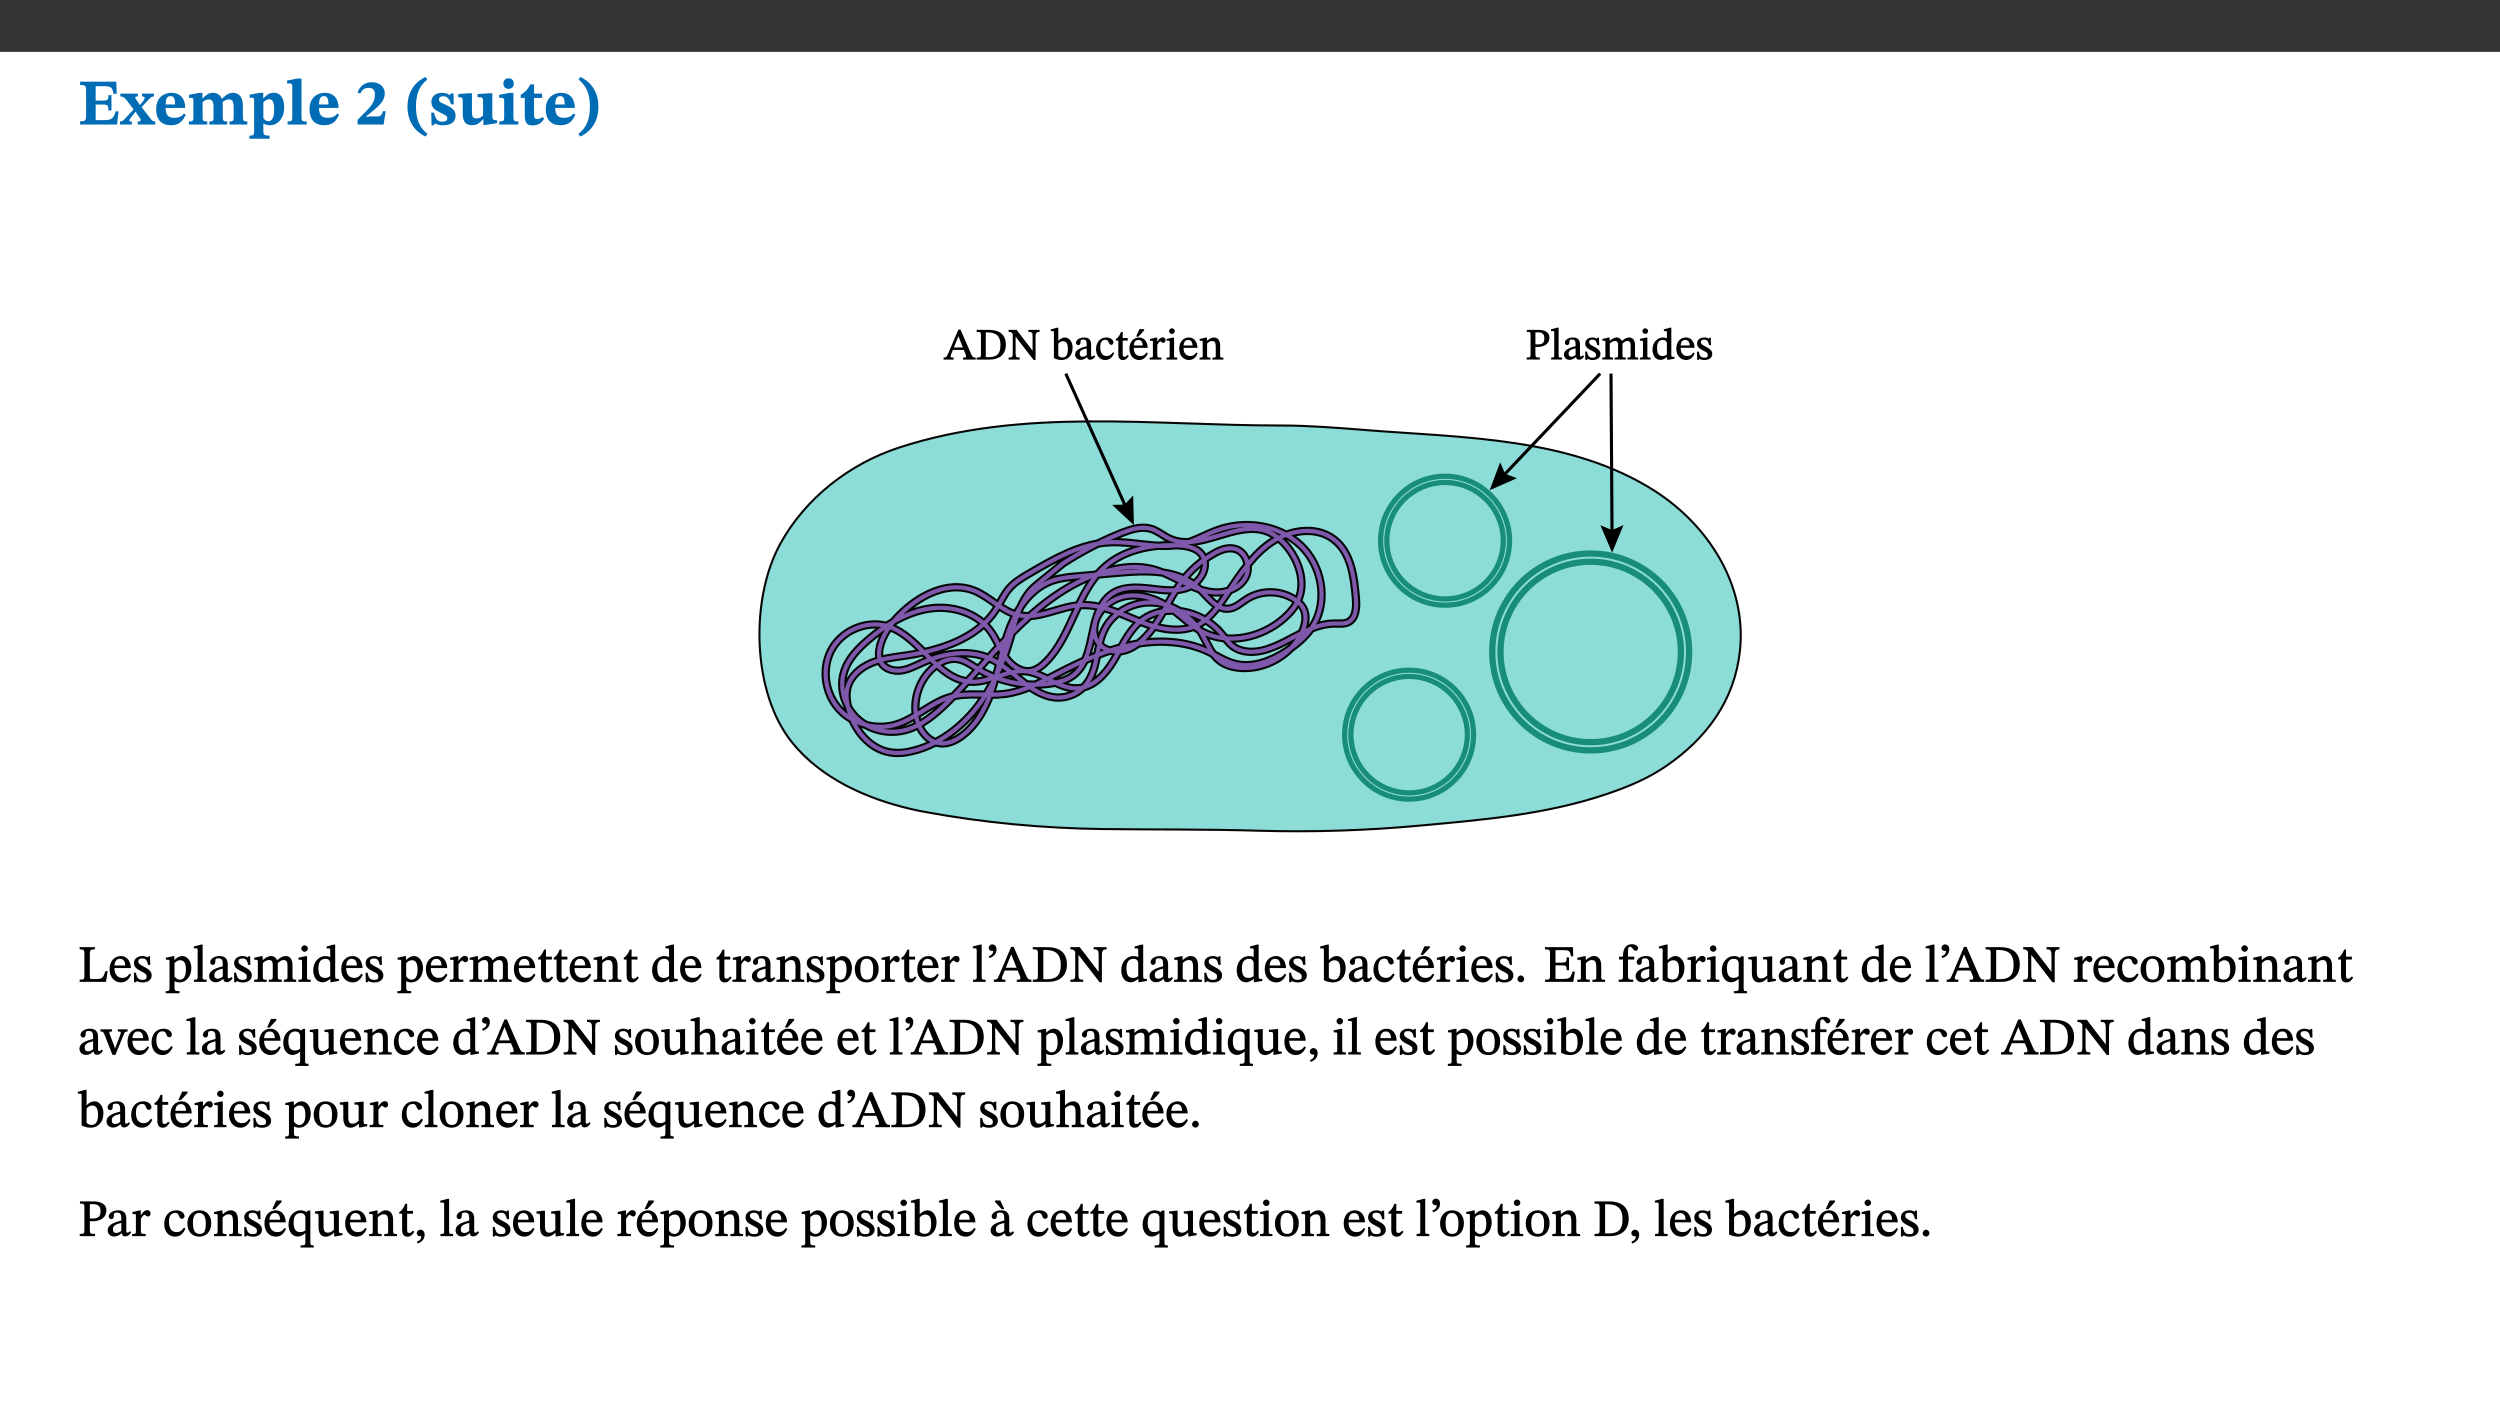 ﻿<?xml version="1.0" encoding="utf-8"?>
<svg xmlns="http://www.w3.org/2000/svg" xmlns:xlink="http://www.w3.org/1999/xlink" viewBox="0 0 960 540" version="1.1">
  <rect x="0" y="0" width="960" height="540" fill="#333333" stroke="none"/>
  <defs>
    <g>
      <symbol overflow="visible" id="glyph0-0">
        <path style="stroke:none;" d="M 7.938 -4.281 L 7.938 -4.688 C 7.938 -7.391 11.922 -9.312 11.922 -12.953 C 11.922 -15.531 9.766 -16.75 7.328 -16.75 C 4.828 -16.75 3.125 -15.234 3.125 -13.234 C 3.125 -12.062 3.594 -11.422 4.391 -11.422 C 4.984 -11.422 5.5 -11.828 5.5 -12.594 C 5.5 -13.531 4.984 -13.562 4.984 -14.375 C 4.984 -15.141 5.656 -15.641 7.109 -15.641 C 8.703 -15.641 9.688 -14.844 9.688 -12.891 C 9.688 -9.062 6.938 -8.156 6.938 -4.938 L 6.938 -4.219 L 7.938 -4.219 Z M 8.875 -1.266 C 8.875 -2.031 8.344 -2.828 7.484 -2.828 C 6.562 -2.828 6.016 -2.062 6.016 -1.266 C 6.016 -0.453 6.5 0.203 7.453 0.203 C 8.344 0.203 8.875 -0.469 8.875 -1.266 Z M 14.75 4.109 L 14.75 -19.625 L 0.25 -19.625 L 0.25 4.188 L 14.75 4.188 Z M 13.453 2.703 L 1.516 2.703 L 1.516 -18.188 L 13.453 -18.188 Z M 13.453 2.703 " />
      </symbol>
      <symbol overflow="visible" id="glyph0-1">
        <path style="stroke:none;" d="M 15.656 -5.062 L 14.5 -5.062 C 13.703 -2.234 13.016 -1.688 9.766 -1.688 L 6.844 -1.688 L 6.844 -7.688 L 9.047 -7.688 C 11.516 -7.688 11.75 -7.531 11.75 -5.406 L 12.906 -5.406 L 12.906 -11.297 L 11.75 -11.297 C 11.75 -9.266 11.516 -9.188 9.047 -9.188 L 6.844 -9.188 L 6.844 -14.719 L 10.109 -14.719 C 12.859 -14.719 13.312 -14.094 13.672 -11.797 L 14.938 -11.797 L 14.766 -16.453 L 0.875 -16.453 L 0.875 -15.188 C 2.906 -15.188 3.172 -14.891 3.172 -13.031 L 3.172 -3.203 C 3.172 -1.359 2.547 -1.234 0.875 -1.234 L 0.875 0 L 15.047 0 Z M 15.656 -5.062 " />
      </symbol>
      <symbol overflow="visible" id="glyph0-2">
        <path style="stroke:none;" d="M 13.359 -0.078 L 13.359 -1.172 C 12.344 -1.172 11.969 -1.688 11.219 -2.703 L 8.125 -6.688 L 10.922 -9.688 C 11.578 -10.406 12 -10.781 12.844 -10.781 L 12.844 -11.891 L 8.281 -11.891 L 8.281 -10.781 C 8.969 -10.781 9.297 -10.656 9.297 -10.281 C 9.297 -9.891 9.25 -9.641 8.453 -8.625 L 7.516 -7.578 L 7.359 -7.578 L 6.938 -8.328 C 5.891 -9.859 5.703 -9.969 5.703 -10.328 C 5.703 -10.734 6 -10.781 6.688 -10.781 L 6.688 -11.891 L -0.047 -11.891 L -0.047 -10.781 C 0.938 -10.781 1.562 -10.406 2.453 -9.25 L 5.078 -5.797 L 1.906 -2.422 C 1.047 -1.484 0.719 -1.172 -0.156 -1.172 L -0.156 0 L 4.406 0 L 4.406 -1.172 C 3.641 -1.172 3.422 -1.219 3.422 -1.531 C 3.422 -1.906 3.672 -2.188 4.156 -2.828 L 5.75 -4.875 L 5.875 -4.875 L 6.312 -4.141 L 7.516 -2.406 C 7.688 -2.188 7.781 -1.984 7.781 -1.766 C 7.781 -1.266 7.484 -1.172 6.641 -1.172 L 6.641 0 L 13.359 0 Z M 13.359 -0.078 " />
      </symbol>
      <symbol overflow="visible" id="glyph0-3">
        <path style="stroke:none;" d="M 11.469 -4.219 C 10.656 -3.203 9.672 -2.578 7.734 -2.578 C 5.625 -2.578 4.438 -3.547 4.438 -6.375 L 11.969 -6.375 C 11.922 -10.188 9.859 -12.188 6.734 -12.188 C 3.516 -12.188 0.797 -10.141 0.797 -5.875 C 0.797 -1.938 2.797 0.266 6.422 0.266 C 10.094 0.266 11.078 -1.703 12.172 -3.719 Z M 4.406 -7.609 C 4.516 -10.016 5 -10.922 6.391 -10.922 C 7.703 -10.922 8.078 -9.641 8.078 -7.703 L 4.406 -7.703 Z M 4.406 -7.609 " />
      </symbol>
      <symbol overflow="visible" id="glyph0-4">
        <path style="stroke:none;" d="M 13.609 -7.266 C 13.609 -7.734 13.578 -8.172 13.531 -8.547 C 14.172 -9.188 15.062 -9.641 15.984 -9.641 C 17.156 -9.641 17.797 -9.047 17.797 -6.719 L 17.797 -2.844 C 17.797 -1.469 17.641 -1.172 16.188 -1.172 L 16.188 0 L 23.047 0 L 23.047 -1.172 C 21.609 -1.172 21.344 -1.484 21.344 -2.844 L 21.344 -7.266 C 21.344 -10.531 19.844 -12.188 17.516 -12.188 C 15.859 -12.188 14.578 -11.156 13.375 -9.938 L 13.203 -9.938 C 12.688 -11.453 11.375 -12.188 9.781 -12.188 C 8.047 -12.188 7.016 -11.125 5.953 -10.094 L 5.797 -10.094 L 5.797 -12.125 L 4.453 -12.125 L 0.641 -11.406 L 0.641 -10.234 C 0.641 -10.234 0.891 -10.266 1.312 -10.266 C 2 -10.266 2.328 -10.141 2.328 -9.219 L 2.328 -2.844 C 2.328 -1.484 2.25 -1.172 0.625 -1.172 L 0.625 0 L 7.656 0 L 7.656 -1.172 C 6.016 -1.172 5.875 -1.484 5.875 -2.844 L 5.875 -8.578 C 6.547 -9.25 7.328 -9.641 8.234 -9.641 C 9.391 -9.641 10.062 -9.047 10.062 -6.719 L 10.062 -2.844 C 10.062 -1.469 9.938 -1.172 8.453 -1.172 L 8.453 0 L 15.312 0 L 15.312 -1.172 C 13.875 -1.172 13.609 -1.484 13.609 -2.844 Z M 13.609 -7.266 " />
      </symbol>
      <symbol overflow="visible" id="glyph0-5">
        <path style="stroke:none;" d="M 5.656 -12.172 L 4.234 -12.172 L 0.422 -11.469 L 0.422 -10.281 C 0.422 -10.281 0.891 -10.312 1.219 -10.312 C 2.031 -10.312 2.156 -10.062 2.156 -9.062 L 2.156 2.609 C 2.156 3.984 1.906 4.281 0.344 4.281 L 0.344 5.453 L 8.109 5.453 L 8.109 4.266 C 6.172 4.266 5.703 4.047 5.703 2.422 L 5.703 -0.375 L 5.797 -0.375 C 6.547 0.094 7.281 0.266 8.234 0.266 C 11.219 0.266 13.703 -2.328 13.703 -6.547 C 13.703 -10.438 12.094 -12.219 9.719 -12.219 C 8.078 -12.219 7.062 -11.406 5.797 -10.141 L 5.656 -10.141 Z M 5.703 -8.531 C 6.219 -9.047 6.984 -9.719 7.984 -9.719 C 9.188 -9.719 9.844 -8.703 9.844 -5.844 C 9.844 -2.375 8.891 -1.281 7.609 -1.281 C 6.609 -1.281 6.047 -1.984 5.703 -2.5 Z M 5.703 -8.531 " />
      </symbol>
      <symbol overflow="visible" id="glyph0-6">
        <path style="stroke:none;" d="M 7.812 -1.172 C 6.016 -1.172 5.828 -1.438 5.828 -2.844 L 5.828 -17.672 L 4.188 -17.672 L 0.297 -16.906 L 0.297 -15.766 C 0.297 -15.766 0.672 -15.781 1.062 -15.781 C 1.688 -15.781 2.281 -15.766 2.281 -14.812 L 2.281 -2.844 C 2.281 -1.484 2.109 -1.172 0.469 -1.172 L 0.469 0 L 7.812 0 Z M 7.812 -1.172 " />
      </symbol>
      <symbol overflow="visible" id="glyph0-7">
        <path style="stroke:none;" d="M 11.469 -5.125 L 10.438 -5.125 C 9.844 -3.547 9.516 -3.094 8.203 -3.094 L 5.359 -3.094 L 3.797 -2.922 L 3.797 -2.969 L 6.672 -5.359 C 9.641 -7.812 11.109 -9.547 11.109 -11.969 C 11.109 -14.469 9.047 -16.25 6.188 -16.25 C 3.516 -16.25 1.562 -14.812 0.625 -12.312 L 1.703 -11.922 C 2.609 -13.734 3.594 -14.078 4.984 -14.078 C 6.641 -14.078 7.312 -13.141 7.312 -11.594 C 7.312 -8.891 6.172 -7.406 3.891 -5.078 L 0.672 -1.812 L 0.672 0 L 10.656 0 Z M 11.469 -5.125 " />
      </symbol>
      <symbol overflow="visible" id="glyph0-8">
        <path style="stroke:none;" d="M 1.734 -6.859 C 1.734 -1.406 4.312 2.547 8.656 4.609 L 9.422 3.625 C 6.391 1.188 5 -1.891 5 -6.859 C 5 -11.797 6.312 -14.812 9.344 -17.266 L 8.656 -18.266 C 4.312 -16.234 1.734 -12.266 1.734 -6.859 Z M 1.734 -6.859 " />
      </symbol>
      <symbol overflow="visible" id="glyph0-9">
        <path style="stroke:none;" d="M 0.891 -4.453 L 0.984 0.297 L 1.766 0.297 L 2.297 -0.391 L 2.484 -0.391 C 3.125 -0.078 3.797 0.297 5.328 0.297 C 7.875 0.297 10.203 -0.562 10.203 -3.375 C 10.203 -5.594 8.672 -6.5 6.547 -7.516 C 4.812 -8.344 3.812 -8.547 3.812 -9.609 C 3.812 -10.328 4.312 -10.859 5.484 -10.859 C 6.812 -10.859 7.75 -10.203 8.453 -7.75 L 9.516 -7.75 L 9.422 -11.969 L 8.422 -11.969 L 8.047 -11.344 L 7.906 -11.344 C 7.516 -11.594 6.609 -12.188 5.156 -12.188 C 2.484 -12.188 0.922 -10.797 0.922 -8.719 C 0.922 -6.547 2.109 -5.672 4.219 -4.656 C 6.547 -3.562 7.031 -3.172 7.031 -2.375 C 7.031 -1.438 6.219 -1.094 5.062 -1.094 C 3.266 -1.094 2.453 -2.125 1.953 -4.562 L 0.875 -4.562 Z M 0.891 -4.453 " />
      </symbol>
      <symbol overflow="visible" id="glyph0-10">
        <path style="stroke:none;" d="M 15.234 -1.656 L 15.094 -1.656 C 13.75 -1.656 13.406 -1.859 13.406 -3.422 L 13.406 -12.016 L 12.391 -12.016 L 7.75 -11.703 L 7.75 -10.5 C 9.391 -10.5 9.859 -10.5 9.859 -9.062 L 9.859 -3.438 C 8.953 -2.672 8.375 -2.359 7.328 -2.359 C 6.266 -2.359 5.594 -2.547 5.594 -4.906 L 5.594 -12.016 L 4.438 -12.016 L 0.328 -11.703 L 0.328 -10.5 C 1.656 -10.484 2.062 -10.5 2.062 -8.969 L 2.062 -4.188 C 2.062 -0.922 3.25 0.25 5.719 0.25 C 7.391 0.25 8.281 -0.344 9.844 -2 L 9.984 -2 L 9.984 0.156 L 10.953 0.156 L 15.234 -0.562 Z M 15.234 -1.656 " />
      </symbol>
      <symbol overflow="visible" id="glyph0-11">
        <path style="stroke:none;" d="M 7.781 -1.172 C 6.125 -1.172 5.875 -1.438 5.875 -2.875 L 5.875 -12.125 L 4.141 -12.125 L 0.422 -11.422 L 0.422 -10.234 C 0.422 -10.234 0.719 -10.266 1.062 -10.266 C 1.812 -10.266 2.328 -10.234 2.328 -9.125 L 2.328 -2.797 C 2.328 -1.391 2.062 -1.172 0.453 -1.172 L 0.453 0 L 7.781 0 Z M 4.016 -17.75 C 2.75 -17.75 2.031 -16.875 2.031 -15.719 C 2.031 -14.547 2.781 -13.703 4.016 -13.703 C 5.328 -13.703 6.016 -14.547 6.016 -15.734 C 6.016 -16.875 5.328 -17.75 4.016 -17.75 Z M 4.016 -17.75 " />
      </symbol>
      <symbol overflow="visible" id="glyph0-12">
        <path style="stroke:none;" d="M 8.844 -2.922 C 8.25 -2.422 7.828 -2.125 6.859 -2.125 C 5.922 -2.125 5.625 -2.5 5.625 -4.312 L 5.625 -10.203 L 8.719 -10.203 L 8.719 -11.891 L 5.625 -11.891 L 5.656 -15.406 L 4.188 -15.406 C 3.172 -13.234 1.906 -12.234 0.516 -11.406 L 0.516 -10.203 L 2.078 -10.203 L 2.078 -3.438 C 2.078 -0.594 3.047 0.344 4.984 0.344 C 7.578 0.344 8.453 -0.766 9.516 -2.156 Z M 8.844 -2.922 " />
      </symbol>
      <symbol overflow="visible" id="glyph0-13">
        <path style="stroke:none;" d="M 8.25 -6.859 C 8.25 -12.266 5.672 -16.234 1.312 -18.266 L 0.625 -17.266 C 3.672 -14.812 4.984 -11.797 4.984 -6.859 C 4.984 -1.891 3.594 1.188 0.547 3.625 L 1.312 4.609 C 5.672 2.547 8.25 -1.406 8.25 -6.859 Z M 8.25 -6.859 " />
      </symbol>
      <symbol overflow="visible" id="glyph1-0">
        <path style="stroke:none;" d="M 5.562 -3.016 L 5.562 -3.281 C 5.562 -5.125 8.281 -6.453 8.281 -8.938 C 8.281 -10.703 6.672 -11.609 5.016 -11.609 C 3.297 -11.609 1.984 -10.5 1.984 -9.125 C 1.984 -8.328 2.453 -7.812 3 -7.812 C 3.406 -7.812 3.891 -8.156 3.891 -8.688 C 3.891 -9.328 3.547 -9.344 3.547 -9.906 C 3.547 -10.438 3.859 -10.688 4.859 -10.688 C 5.938 -10.688 6.469 -10.234 6.469 -8.891 C 6.469 -6.281 4.594 -5.656 4.594 -3.453 L 4.594 -2.875 L 5.562 -2.875 Z M 6.203 -0.953 C 6.203 -1.469 5.703 -2.078 5.109 -2.078 C 4.484 -2.078 3.969 -1.484 3.969 -0.953 C 3.969 -0.391 4.438 0.141 5.094 0.141 C 5.703 0.141 6.203 -0.406 6.203 -0.953 Z M 10.219 2.734 L 10.219 -13.562 L 0.016 -13.562 L 0.016 2.859 L 10.219 2.859 Z M 9.203 1.688 L 1.172 1.688 L 1.172 -12.438 L 9.047 -12.438 L 9.047 1.688 Z M 9.203 1.688 " />
      </symbol>
      <symbol overflow="visible" id="glyph1-1">
        <path style="stroke:none;" d="M 12.234 -0.141 L 12.234 -0.781 C 11.172 -0.781 10.969 -1.031 10.484 -2.156 L 6.406 -11.484 L 5.562 -11.484 L 1.891 -2.844 C 1.078 -0.922 1 -0.781 -0.109 -0.781 L -0.109 0 L 3.75 0 L 3.75 -0.781 C 2.812 -0.781 2.609 -0.75 2.609 -1.219 C 2.609 -1.531 2.688 -1.781 2.797 -2.047 L 3.484 -3.703 L 7.672 -3.703 L 8.266 -2.328 C 8.484 -1.812 8.547 -1.5 8.547 -1.266 C 8.547 -0.672 8.047 -0.781 7.391 -0.781 L 7.391 0 L 12.234 0 Z M 7.5 -4.656 L 3.859 -4.656 L 5.656 -9.125 L 5.562 -9.125 L 7.297 -4.656 Z M 7.5 -4.656 " />
      </symbol>
      <symbol overflow="visible" id="glyph1-2">
        <path style="stroke:none;" d="M 0.438 -11.266 L 0.438 -10.625 C 1.859 -10.625 2.094 -10.562 2.094 -9.328 L 2.094 -2.234 C 2.094 -0.859 2.078 -0.781 0.438 -0.781 L 0.438 0 L 5.438 0 C 9.094 0 11.656 -1.859 11.656 -5.766 C 11.656 -9.891 8.781 -11.406 5.25 -11.406 L 0.438 -11.406 Z M 3.812 -10.406 C 4.125 -10.438 4.375 -10.438 4.641 -10.438 C 8.141 -10.438 9.594 -8.828 9.594 -5.609 C 9.594 -1.797 7.891 -0.922 4.812 -0.922 C 4.469 -0.922 4.156 -0.938 3.953 -0.953 L 3.953 -10.406 Z M 3.812 -10.406 " />
      </symbol>
      <symbol overflow="visible" id="glyph1-3">
        <path style="stroke:none;" d="M 12.109 -11.406 L 7.953 -11.406 L 7.953 -10.625 C 8.828 -10.625 9.031 -10.547 9.297 -10.234 C 9.547 -9.938 9.562 -9.594 9.562 -8.578 L 9.562 -3.219 L 9.688 -3.219 L 3.422 -11.406 L 0.344 -11.406 L 0.344 -10.625 C 1.25 -10.625 1.438 -10.484 1.938 -9.844 L 1.938 -2.656 C 1.938 -0.953 1.828 -0.781 0.344 -0.781 L 0.344 0 L 4.594 0 L 4.594 -0.781 C 3.188 -0.781 3.047 -0.969 3.047 -2.656 L 3.047 -8.922 L 2.938 -8.922 L 9.938 0.141 L 10.703 0.141 L 10.703 -8.484 C 10.703 -9.703 10.828 -10.078 11.094 -10.312 C 11.344 -10.547 11.5 -10.625 12.25 -10.625 L 12.25 -11.406 Z M 12.109 -11.406 " />
      </symbol>
      <symbol overflow="visible" id="glyph1-4">
        <path style="stroke:none;" d="M 2.766 -12.234 L 2.328 -12.234 L -0.016 -11.578 L -0.016 -11.031 L 0.219 -10.922 C 0.219 -10.922 0.344 -10.922 0.609 -10.922 C 1.25 -10.922 1.203 -10.922 1.203 -10.156 L 1.203 -0.562 C 1.656 -0.328 2.75 0.172 4.188 0.172 C 6.531 0.172 8.391 -1.562 8.391 -4.594 C 8.391 -6.797 7.094 -8.484 5.422 -8.484 C 4.281 -8.484 3.297 -7.703 2.75 -7.047 L 2.891 -7.047 L 2.891 -12.234 Z M 2.844 -6.062 C 3.156 -6.469 3.812 -7.062 4.672 -7.062 C 6.281 -7.062 6.562 -5.672 6.562 -4.047 C 6.562 -2.172 6.094 -0.797 4.484 -0.797 C 3.594 -0.797 3.172 -1.156 2.891 -1.484 L 2.891 -6.109 Z M 2.844 -6.062 " />
      </symbol>
      <symbol overflow="visible" id="glyph1-5">
        <path style="stroke:none;" d="M 5.062 -1.188 C 5.172 -0.438 5.484 0.078 6.234 0.078 C 7.094 0.078 7.594 -0.312 8.234 -1.219 L 7.797 -1.672 C 7.469 -1.328 7.328 -1.203 7.016 -1.203 C 6.656 -1.203 6.641 -1.203 6.641 -1.891 L 6.641 -5.734 C 6.641 -7.5 5.812 -8.484 3.969 -8.484 C 2.109 -8.484 0.828 -7.438 0.828 -6.484 C 0.828 -5.922 1.359 -5.531 1.688 -5.531 C 2.172 -5.531 2.578 -5.922 2.578 -6.453 C 2.578 -7.469 2.609 -7.688 3.578 -7.688 C 4.594 -7.688 4.953 -7.266 4.953 -5.797 L 4.953 -5.125 C 3.641 -4.719 0.484 -4.156 0.484 -1.906 C 0.484 -0.828 1.359 0.125 2.656 0.125 C 3.75 0.125 4.438 -0.391 5.188 -1.047 L 5.094 -1.047 Z M 5 -1.781 C 4.422 -1.297 3.906 -1.078 3.359 -1.078 C 2.625 -1.078 2.266 -1.469 2.266 -2.328 C 2.266 -3.641 3.562 -3.969 4.953 -4.297 L 4.953 -1.75 Z M 5 -1.781 " />
      </symbol>
      <symbol overflow="visible" id="glyph1-6">
        <path style="stroke:none;" d="M 6.812 -2.734 C 6.047 -1.75 5.578 -1.375 4.469 -1.375 C 2.734 -1.375 2.031 -2.688 2.031 -4.766 C 2.031 -6.703 2.734 -7.594 4.094 -7.594 C 5.562 -7.594 5 -5.656 6.25 -5.656 C 6.719 -5.656 7.094 -6.062 7.094 -6.562 C 7.094 -7.531 5.984 -8.484 4.391 -8.484 C 1.953 -8.484 0.406 -6.625 0.406 -3.969 C 0.406 -1.609 1.828 0.172 3.953 0.172 C 5.766 0.172 6.719 -1.031 7.391 -2.438 L 6.875 -2.828 Z M 6.812 -2.734 " />
      </symbol>
      <symbol overflow="visible" id="glyph1-7">
        <path style="stroke:none;" d="M 4.859 -1.75 C 4.438 -1.266 4.312 -1.094 3.781 -1.094 C 3.109 -1.094 3.094 -1.375 3.094 -2.578 L 3.094 -7.297 L 5.016 -7.297 L 5.016 -8.281 L 3.094 -8.281 L 3.109 -10.609 L 2.453 -10.609 C 1.781 -9.031 1.328 -8.406 0.469 -7.891 L 0.469 -7.297 L 1.406 -7.297 L 1.406 -2.094 C 1.406 -0.578 2.047 0.172 3.188 0.172 C 4.266 0.172 4.703 -0.375 5.453 -1.406 L 4.953 -1.844 Z M 4.859 -1.75 " />
      </symbol>
      <symbol overflow="visible" id="glyph1-8">
        <path style="stroke:none;" d="M 6.922 -2.641 C 6.391 -1.938 5.969 -1.375 4.594 -1.375 C 3.234 -1.375 2.078 -2.297 2.078 -4.5 L 7.438 -4.5 C 7.344 -7.016 6 -8.484 4.156 -8.484 C 2.172 -8.484 0.422 -7 0.422 -4.172 C 0.422 -1.438 2.156 0.172 4.188 0.172 C 5.922 0.172 6.875 -1.031 7.5 -2.359 L 7 -2.75 Z M 2.062 -5.266 C 2.203 -6.844 2.75 -7.531 3.891 -7.531 C 5.094 -7.531 5.5 -6.516 5.562 -5.406 L 2.062 -5.406 Z M 3.188 -8.828 L 3.891 -8.828 L 6.078 -11.203 L 6.078 -11.688 L 4.281 -11.688 L 2.984 -8.828 Z M 3.188 -8.828 " />
      </symbol>
      <symbol overflow="visible" id="glyph1-9">
        <path style="stroke:none;" d="M 3.094 -8.438 L 2.688 -8.438 L 0.438 -7.891 L 0.438 -7.312 L 0.672 -7.219 C 0.672 -7.219 0.781 -7.219 1.125 -7.219 C 1.734 -7.219 1.578 -7.047 1.578 -6.438 L 1.578 -1.781 C 1.578 -0.828 1.609 -0.766 0.344 -0.766 L 0.344 0 L 4.859 0 L 4.859 -0.766 C 3.453 -0.766 3.266 -0.797 3.266 -1.859 L 3.266 -5.688 C 3.625 -6.297 4.078 -6.984 4.469 -6.984 C 4.672 -6.984 5.016 -6.406 5.578 -6.406 C 5.938 -6.406 6.453 -6.812 6.453 -7.453 C 6.453 -8.031 6 -8.531 5.328 -8.531 C 4.516 -8.531 3.906 -7.891 3.078 -6.688 L 3.234 -6.688 L 3.234 -8.438 Z M 3.094 -8.438 " />
      </symbol>
      <symbol overflow="visible" id="glyph1-10">
        <path style="stroke:none;" d="M 2.453 -12.016 C 1.859 -12.016 1.344 -11.438 1.344 -10.922 C 1.344 -10.406 1.875 -9.828 2.453 -9.828 C 3.047 -9.828 3.562 -10.406 3.562 -10.922 C 3.562 -11.438 3.047 -12.016 2.453 -12.016 Z M 4.359 -0.75 C 3.219 -0.75 3.266 -0.859 3.266 -1.844 L 3.266 -8.438 L 2.688 -8.438 L 0.406 -7.922 L 0.406 -7.328 L 0.641 -7.234 C 0.641 -7.234 0.75 -7.234 0.984 -7.234 C 1.469 -7.234 1.578 -7.297 1.578 -6.578 L 1.578 -1.844 C 1.578 -0.875 1.672 -0.75 0.391 -0.75 L 0.391 0 L 4.484 0 L 4.484 -0.75 Z M 4.359 -0.75 " />
      </symbol>
      <symbol overflow="visible" id="glyph1-11">
        <path style="stroke:none;" d="M 6.922 -2.641 C 6.391 -1.938 5.969 -1.375 4.594 -1.375 C 3.234 -1.375 2.078 -2.297 2.078 -4.5 L 7.438 -4.5 C 7.344 -7.016 6 -8.484 4.156 -8.484 C 2.172 -8.484 0.422 -7 0.422 -4.172 C 0.422 -1.438 2.156 0.172 4.188 0.172 C 5.922 0.172 6.875 -1.031 7.5 -2.359 L 7 -2.75 Z M 2.062 -5.266 C 2.203 -6.844 2.75 -7.531 3.891 -7.531 C 5.094 -7.531 5.5 -6.516 5.562 -5.406 L 2.062 -5.406 Z M 2.062 -5.266 " />
      </symbol>
      <symbol overflow="visible" id="glyph1-12">
        <path style="stroke:none;" d="M 8.281 -5.328 C 8.281 -7.281 7.422 -8.484 5.875 -8.484 C 4.812 -8.484 3.969 -7.828 3.094 -7.062 L 3.219 -7.062 L 3.234 -8.438 L 2.703 -8.438 L 0.406 -7.906 L 0.406 -7.312 L 0.641 -7.219 C 0.641 -7.219 0.734 -7.219 1.016 -7.219 C 1.469 -7.219 1.578 -7.219 1.578 -6.609 L 1.578 -1.844 C 1.578 -0.891 1.672 -0.75 0.391 -0.75 L 0.391 0 L 4.562 0 L 4.562 -0.75 C 3.203 -0.75 3.266 -0.891 3.266 -1.844 L 3.266 -6.125 C 3.719 -6.562 4.266 -7.125 5.188 -7.125 C 5.938 -7.125 6.594 -6.938 6.594 -4.906 L 6.594 -1.844 C 6.594 -0.891 6.688 -0.75 5.328 -0.75 L 5.328 0 L 9.531 0 L 9.531 -0.75 C 8.266 -0.75 8.281 -0.891 8.281 -1.844 Z M 8.281 -5.328 " />
      </symbol>
      <symbol overflow="visible" id="glyph1-13">
        <path style="stroke:none;" d="M 0.656 -11.266 L 0.656 -10.625 C 1.891 -10.625 2.094 -10.562 2.094 -9.562 L 2.094 -2.281 C 2.094 -0.859 2.062 -0.781 0.594 -0.781 L 0.594 0 L 5.656 0 L 5.656 -0.781 C 4.156 -0.781 3.953 -0.828 3.953 -2.219 L 3.953 -4.906 C 4 -4.891 4.438 -4.844 4.781 -4.844 C 7 -4.844 9.344 -5.812 9.344 -8.453 C 9.344 -10.703 7.203 -11.406 5.031 -11.406 L 0.656 -11.406 Z M 3.812 -10.406 C 4.172 -10.438 4.484 -10.469 4.828 -10.469 C 6.656 -10.469 7.391 -9.734 7.391 -8.219 C 7.391 -6.25 6.562 -5.812 4.719 -5.812 C 4.391 -5.812 4 -5.844 3.953 -5.844 L 3.953 -10.406 Z M 3.812 -10.406 " />
      </symbol>
      <symbol overflow="visible" id="glyph1-14">
        <path style="stroke:none;" d="M 4.406 -0.766 C 3.188 -0.766 3.234 -0.859 3.234 -1.844 L 3.234 -12.234 L 2.672 -12.234 L 0.281 -11.609 L 0.281 -11.047 L 0.531 -10.938 C 0.531 -10.938 0.688 -10.938 0.984 -10.938 C 1.406 -10.938 1.547 -11.047 1.547 -10.344 L 1.547 -1.844 C 1.547 -0.891 1.625 -0.766 0.359 -0.766 L 0.359 0 L 4.547 0 L 4.547 -0.766 Z M 4.406 -0.766 " />
      </symbol>
      <symbol overflow="visible" id="glyph1-15">
        <path style="stroke:none;" d="M 0.516 -2.906 L 0.578 0.141 L 1.125 0.141 L 1.469 -0.25 L 1.453 -0.25 C 1.891 -0.062 2.406 0.188 3.391 0.188 C 4.906 0.188 6.375 -0.562 6.375 -2.156 C 6.375 -3.406 5.484 -4.109 3.953 -4.922 C 2.531 -5.656 2.016 -6 2.016 -6.656 C 2.016 -7.422 2.469 -7.641 3.25 -7.641 C 4.281 -7.641 4.766 -7.281 5.172 -5.531 L 5.875 -5.531 L 5.812 -8.406 L 5.281 -8.406 L 5 -8.047 L 5.047 -8.047 C 4.625 -8.25 4.109 -8.484 3.266 -8.484 C 1.812 -8.484 0.531 -7.609 0.531 -6.219 C 0.531 -4.969 1.266 -4.266 2.812 -3.484 L 2.906 -3.453 C 4.484 -2.672 4.656 -2.484 4.656 -1.688 C 4.656 -0.891 4.203 -0.719 3.359 -0.719 C 2.094 -0.719 1.594 -1.172 1.203 -3.047 L 0.516 -3.047 Z M 0.516 -2.906 " />
      </symbol>
      <symbol overflow="visible" id="glyph1-16">
        <path style="stroke:none;" d="M 3.219 -6.078 C 3.703 -6.531 4.375 -7.125 5.25 -7.125 C 6.031 -7.125 6.453 -6.891 6.453 -5.453 L 6.453 -2.094 C 6.453 -0.922 6.5 -0.766 5.156 -0.766 L 5.156 0 L 9.453 0 L 9.453 -0.766 C 8.094 -0.766 8.141 -0.938 8.141 -2.094 L 8.141 -6.141 C 8.656 -6.594 9.266 -7.125 9.953 -7.125 C 10.75 -7.125 11.266 -6.891 11.266 -5.359 L 11.266 -2.094 C 11.266 -1.062 11.359 -0.766 10.062 -0.766 L 10.062 0 L 14.172 0 L 14.172 -0.766 C 12.875 -0.766 12.953 -1.031 12.953 -2.094 L 12.953 -5.562 C 12.953 -7.609 11.953 -8.484 10.641 -8.484 C 9.734 -8.484 8.781 -7.938 7.875 -7.078 L 7.938 -7.078 C 7.672 -7.75 6.969 -8.484 6 -8.484 C 4.844 -8.484 3.969 -7.812 3.094 -7.062 L 3.219 -7.062 L 3.219 -8.438 L 2.672 -8.438 L 0.406 -7.906 L 0.406 -7.312 L 0.641 -7.219 C 0.641 -7.219 0.766 -7.219 1.016 -7.219 C 1.484 -7.219 1.578 -7.203 1.578 -6.594 L 1.578 -1.844 C 1.578 -0.828 1.609 -0.766 0.391 -0.766 L 0.391 0 L 4.547 0 L 4.547 -0.766 C 3.359 -0.766 3.266 -0.828 3.266 -1.781 L 3.266 -6.109 Z M 3.219 -6.078 " />
      </symbol>
      <symbol overflow="visible" id="glyph1-17">
        <path style="stroke:none;" d="M 8.844 -0.438 L 8.844 -1.031 L 8.344 -1.031 C 7.719 -1.031 7.641 -1.062 7.641 -1.953 L 7.641 -12.234 L 7.047 -12.234 L 4.766 -11.578 L 4.766 -11.031 L 5 -10.922 C 5 -10.922 5.203 -10.922 5.359 -10.922 C 6.016 -10.922 5.938 -10.906 5.938 -10.156 L 5.938 -8.156 C 5.656 -8.312 5.016 -8.484 4.453 -8.484 C 2.328 -8.484 0.406 -6.641 0.406 -3.844 C 0.406 -1.672 1.547 0.141 3.453 0.141 C 4.578 0.141 5.516 -0.547 6.109 -1.078 L 6 -1.078 L 6 0.078 L 6.531 0.078 L 8.844 -0.328 Z M 6 -1.938 C 5.406 -1.531 5.047 -1.359 4.25 -1.359 C 2.812 -1.359 2.172 -2.172 2.172 -4.5 C 2.172 -6.641 3 -7.531 4.422 -7.531 C 5.469 -7.531 5.812 -7.016 5.938 -6.312 L 5.938 -1.906 Z M 6 -1.938 " />
      </symbol>
      <symbol overflow="visible" id="glyph2-0">
        <path style="stroke:none;" d="M 6.5 -3.5 L 6.5 -3.828 C 6.5 -6 9.703 -7.547 9.703 -10.484 C 9.703 -12.547 7.844 -13.594 5.891 -13.594 C 3.891 -13.594 2.375 -12.312 2.375 -10.703 C 2.375 -9.766 2.891 -9.188 3.531 -9.188 C 4 -9.188 4.547 -9.562 4.547 -10.188 C 4.547 -10.938 4.125 -10.953 4.125 -11.609 C 4.125 -12.234 4.547 -12.578 5.719 -12.578 C 7 -12.578 7.656 -12 7.656 -10.422 C 7.656 -7.344 5.438 -6.609 5.438 -4.031 L 5.438 -3.391 L 6.5 -3.391 Z M 7.25 -1.078 C 7.25 -1.688 6.719 -2.391 6.016 -2.391 C 5.281 -2.391 4.703 -1.719 4.703 -1.078 C 4.703 -0.422 5.219 0.156 6 0.156 C 6.719 0.156 7.25 -0.438 7.25 -1.078 Z M 11.969 3.25 L 11.969 -15.891 L 0.062 -15.891 L 0.062 3.359 L 11.969 3.359 Z M 10.812 2.047 L 1.328 2.047 L 1.328 -14.625 L 10.672 -14.625 L 10.672 2.047 Z M 10.812 2.047 " />
      </symbol>
      <symbol overflow="visible" id="glyph2-1">
        <path style="stroke:none;" d="M 11.312 -4.141 L 10.578 -4.141 C 9.766 -1.688 9.578 -1.094 6.906 -1.094 L 6 -1.094 C 4.828 -1.094 4.609 -1.141 4.609 -2.016 L 4.609 -10.656 C 4.609 -12.219 4.828 -12.484 6.547 -12.484 L 6.547 -13.344 L 0.703 -13.344 L 0.703 -12.484 C 2.438 -12.484 2.516 -12.219 2.516 -10.672 L 2.516 -2.562 C 2.516 -1.016 2.438 -0.859 0.703 -0.859 L 0.703 0 L 10.812 0 L 11.453 -4.141 Z M 11.312 -4.141 " />
      </symbol>
      <symbol overflow="visible" id="glyph2-2">
        <path style="stroke:none;" d="M 8.172 -3.062 C 7.531 -2.234 7.016 -1.547 5.406 -1.547 C 3.812 -1.547 2.406 -2.672 2.406 -5.297 L 8.719 -5.297 C 8.609 -8.203 7.047 -9.922 4.875 -9.922 C 2.547 -9.922 0.531 -8.188 0.531 -4.859 C 0.531 -1.656 2.531 0.203 4.922 0.203 C 6.969 0.203 8.047 -1.172 8.812 -2.75 L 8.234 -3.172 Z M 2.391 -6.156 C 2.547 -8.016 3.234 -8.859 4.578 -8.859 C 6 -8.859 6.516 -7.625 6.547 -6.297 L 2.406 -6.297 Z M 2.391 -6.156 " />
      </symbol>
      <symbol overflow="visible" id="glyph2-3">
        <path style="stroke:none;" d="M 0.641 -3.391 L 0.703 0.156 L 1.297 0.156 L 1.719 -0.297 C 2.234 -0.078 2.828 0.219 3.984 0.219 C 5.781 0.219 7.453 -0.625 7.453 -2.484 C 7.453 -3.969 6.438 -4.797 4.625 -5.75 C 2.953 -6.609 2.328 -7.016 2.328 -7.797 C 2.328 -8.688 2.906 -8.984 3.828 -8.984 C 5.047 -8.984 5.641 -8.531 6.094 -6.516 L 6.891 -6.516 L 6.812 -9.828 L 6.219 -9.828 L 5.875 -9.406 L 5.938 -9.406 C 5.438 -9.641 4.844 -9.922 3.844 -9.922 C 2.125 -9.922 0.656 -8.906 0.656 -7.266 C 0.656 -5.797 1.516 -5.016 3.328 -4.109 L 3.422 -4.062 C 5.281 -3.141 5.516 -2.891 5.516 -1.953 C 5.516 -1.016 4.938 -0.781 3.938 -0.781 C 2.469 -0.781 1.828 -1.328 1.391 -3.531 L 0.641 -3.531 Z M 0.641 -3.391 " />
      </symbol>
      <symbol overflow="visible" id="glyph2-4">
        <path style="stroke:none;" d="M 3.5 -9.859 L 3.016 -9.859 L 0.359 -9.281 L 0.359 -8.594 L 0.578 -8.5 C 0.578 -8.5 0.875 -8.5 1.141 -8.5 C 1.797 -8.5 1.75 -8.359 1.75 -7.609 L 1.75 2.25 C 1.75 3.359 1.688 3.562 0.297 3.562 L 0.297 4.375 L 5.594 4.375 L 5.594 3.547 C 3.922 3.547 3.672 3.422 3.672 2.125 L 3.672 -0.359 L 3.578 -0.359 C 4.109 0 4.875 0.203 5.641 0.203 C 8.031 0.203 10.125 -1.938 10.125 -5.312 C 10.125 -7.922 8.625 -9.922 6.656 -9.922 C 5.484 -9.922 4.422 -9.266 3.484 -8.188 L 3.625 -8.188 L 3.625 -9.859 Z M 3.625 -7.125 C 4 -7.625 4.781 -8.312 5.844 -8.312 C 7.312 -8.312 8.047 -7.266 8.047 -4.766 C 8.047 -1.984 7.125 -0.844 5.734 -0.844 C 4.625 -0.844 4 -1.688 3.672 -2.078 L 3.672 -7.172 Z M 3.625 -7.125 " />
      </symbol>
      <symbol overflow="visible" id="glyph2-5">
        <path style="stroke:none;" d="M 5.172 -0.844 C 3.75 -0.844 3.766 -0.969 3.766 -2.125 L 3.766 -14.328 L 3.141 -14.328 L 0.375 -13.594 L 0.375 -12.953 L 0.594 -12.875 C 0.594 -12.875 0.812 -12.875 1.156 -12.875 C 1.656 -12.875 1.859 -12.953 1.859 -12.125 L 1.859 -2.125 C 1.859 -1.016 1.906 -0.844 0.453 -0.844 L 0.453 0 L 5.297 0 L 5.297 -0.844 Z M 5.172 -0.844 " />
      </symbol>
      <symbol overflow="visible" id="glyph2-6">
        <path style="stroke:none;" d="M 6 -1.359 C 6.109 -0.484 6.453 0.094 7.328 0.094 C 8.344 0.094 8.906 -0.359 9.641 -1.422 L 9.156 -1.906 C 8.812 -1.516 8.625 -1.359 8.25 -1.359 C 7.828 -1.359 7.766 -1.375 7.766 -2.188 L 7.766 -6.719 C 7.766 -8.781 6.828 -9.922 4.656 -9.922 C 2.484 -9.922 1.016 -8.703 1.016 -7.594 C 1.016 -6.938 1.594 -6.516 1.984 -6.516 C 2.547 -6.516 2.984 -6.938 2.984 -7.547 C 2.984 -8.75 3.062 -9.047 4.203 -9.047 C 5.406 -9.047 5.859 -8.5 5.859 -6.766 L 5.859 -6 C 4.281 -5.5 0.625 -4.844 0.625 -2.219 C 0.625 -0.938 1.594 0.141 3.125 0.141 C 4.406 0.141 5.203 -0.453 6.094 -1.234 L 6.016 -1.234 Z M 5.891 -2.047 C 5.219 -1.5 4.609 -1.219 3.938 -1.219 C 3.094 -1.219 2.625 -1.688 2.625 -2.688 C 2.625 -4.25 4.188 -4.656 5.859 -5.078 L 5.859 -2.016 Z M 5.891 -2.047 " />
      </symbol>
      <symbol overflow="visible" id="glyph2-7">
        <path style="stroke:none;" d="M 3.766 -7.156 C 4.344 -7.688 5.141 -8.391 6.172 -8.391 C 7.094 -8.391 7.625 -8.062 7.625 -6.375 L 7.625 -2.438 C 7.625 -1.031 7.656 -0.844 6.094 -0.844 L 6.094 0 L 11.078 0 L 11.078 -0.844 C 9.516 -0.844 9.547 -1.062 9.547 -2.438 L 9.547 -7.219 C 10.156 -7.75 10.891 -8.391 11.719 -8.391 C 12.656 -8.391 13.281 -8.062 13.281 -6.25 L 13.281 -2.438 C 13.281 -1.219 13.375 -0.844 11.875 -0.844 L 11.875 0 L 16.641 0 L 16.641 -0.844 C 15.141 -0.844 15.203 -1.172 15.203 -2.438 L 15.203 -6.5 C 15.203 -8.906 14.062 -9.922 12.516 -9.922 C 11.453 -9.922 10.344 -9.297 9.281 -8.266 L 9.344 -8.266 C 8.984 -9.078 8.188 -9.922 7.047 -9.922 C 5.703 -9.922 4.688 -9.141 3.641 -8.25 L 3.75 -8.25 L 3.75 -9.859 L 3.141 -9.859 L 0.516 -9.266 L 0.516 -8.562 L 0.734 -8.484 C 0.734 -8.484 0.891 -8.484 1.188 -8.484 C 1.75 -8.484 1.891 -8.422 1.891 -7.703 L 1.891 -2.125 C 1.891 -0.938 1.891 -0.844 0.5 -0.844 L 0.5 0 L 5.297 0 L 5.297 -0.844 C 3.938 -0.844 3.812 -0.938 3.812 -2.047 L 3.812 -7.172 Z M 3.766 -7.156 " />
      </symbol>
      <symbol overflow="visible" id="glyph2-8">
        <path style="stroke:none;" d="M 2.891 -14.062 C 2.188 -14.062 1.609 -13.406 1.609 -12.812 C 1.609 -12.188 2.219 -11.547 2.891 -11.547 C 3.578 -11.547 4.141 -12.188 4.141 -12.812 C 4.141 -13.406 3.578 -14.062 2.891 -14.062 Z M 5.125 -0.812 C 3.781 -0.812 3.812 -0.969 3.812 -2.125 L 3.812 -9.859 L 3.172 -9.859 L 0.516 -9.281 L 0.516 -8.594 L 0.734 -8.5 C 0.734 -8.5 0.875 -8.5 1.156 -8.5 C 1.734 -8.5 1.891 -8.547 1.891 -7.688 L 1.891 -2.125 C 1.891 -1 1.969 -0.812 0.5 -0.812 L 0.5 0 L 5.234 0 L 5.234 -0.812 Z M 5.125 -0.812 " />
      </symbol>
      <symbol overflow="visible" id="glyph2-9">
        <path style="stroke:none;" d="M 10.359 -0.484 L 10.359 -1.156 L 9.828 -1.156 C 9.078 -1.156 8.938 -1.219 8.938 -2.25 L 8.938 -14.328 L 8.281 -14.328 L 5.641 -13.594 L 5.641 -12.922 L 5.859 -12.844 C 5.859 -12.844 6.109 -12.844 6.297 -12.844 C 7.078 -12.844 7.031 -12.797 7.031 -11.906 L 7.031 -9.547 C 6.641 -9.734 5.891 -9.922 5.234 -9.922 C 2.734 -9.922 0.516 -7.766 0.516 -4.484 C 0.516 -1.938 1.812 0.156 4.062 0.156 C 5.375 0.156 6.469 -0.641 7.188 -1.281 L 7.094 -1.281 L 7.094 0.094 L 7.688 0.094 L 10.359 -0.375 Z M 7.078 -2.234 C 6.375 -1.75 5.938 -1.531 5 -1.531 C 3.312 -1.531 2.516 -2.516 2.516 -5.266 C 2.516 -7.766 3.531 -8.859 5.203 -8.859 C 6.438 -8.859 6.875 -8.203 7.031 -7.391 L 7.031 -2.219 Z M 7.078 -2.234 " />
      </symbol>
      <symbol overflow="visible" id="glyph2-10">
        <path style="stroke:none;" d="M 3.641 -9.859 L 3.172 -9.859 L 0.562 -9.25 L 0.562 -8.562 L 0.781 -8.484 C 0.781 -8.484 0.922 -8.484 1.312 -8.484 C 2.031 -8.484 1.891 -8.25 1.891 -7.531 L 1.891 -2.047 C 1.891 -0.938 1.891 -0.844 0.438 -0.844 L 0.438 0 L 5.672 0 L 5.672 -0.844 C 4.062 -0.844 3.812 -0.891 3.812 -2.156 L 3.812 -6.672 C 4.25 -7.406 4.797 -8.203 5.266 -8.203 C 5.5 -8.203 5.891 -7.531 6.547 -7.531 C 7 -7.531 7.547 -7.969 7.547 -8.719 C 7.547 -9.406 7.047 -9.984 6.281 -9.984 C 5.312 -9.984 4.625 -9.25 3.625 -7.812 L 3.766 -7.812 L 3.766 -9.859 Z M 3.641 -9.859 " />
      </symbol>
      <symbol overflow="visible" id="glyph2-11">
        <path style="stroke:none;" d="M 5.734 -2.016 C 5.234 -1.453 5.078 -1.234 4.438 -1.234 C 3.672 -1.234 3.609 -1.578 3.609 -2.984 L 3.609 -8.594 L 5.859 -8.594 L 5.859 -9.688 L 3.609 -9.688 L 3.625 -12.406 L 2.906 -12.406 C 2.125 -10.578 1.578 -9.844 0.594 -9.25 L 0.594 -8.594 L 1.688 -8.594 L 1.688 -2.438 C 1.688 -0.641 2.406 0.203 3.75 0.203 C 5.016 0.203 5.516 -0.438 6.391 -1.641 L 5.812 -2.109 Z M 5.734 -2.016 " />
      </symbol>
      <symbol overflow="visible" id="glyph2-12">
        <path style="stroke:none;" d="M 9.703 -6.234 C 9.703 -8.531 8.719 -9.922 6.906 -9.922 C 5.656 -9.922 4.688 -9.156 3.641 -8.25 L 3.75 -8.25 L 3.766 -9.859 L 3.188 -9.859 L 0.516 -9.266 L 0.516 -8.562 L 0.734 -8.484 C 0.734 -8.484 0.859 -8.484 1.188 -8.484 C 1.734 -8.484 1.891 -8.453 1.891 -7.734 L 1.891 -2.125 C 1.891 -1.016 1.969 -0.812 0.5 -0.812 L 0.5 0 L 5.312 0 L 5.312 -0.812 C 3.766 -0.812 3.812 -1.016 3.812 -2.125 L 3.812 -7.188 C 4.359 -7.703 5.016 -8.391 6.094 -8.391 C 7 -8.391 7.797 -8.125 7.797 -5.734 L 7.797 -2.125 C 7.797 -1.016 7.875 -0.812 6.312 -0.812 L 6.312 0 L 11.172 0 L 11.172 -0.812 C 9.719 -0.812 9.703 -1.016 9.703 -2.125 Z M 9.703 -6.234 " />
      </symbol>
      <symbol overflow="visible" id="glyph2-13">
        <path style="stroke:none;" d="M 5.141 -9.922 C 2.453 -9.922 0.531 -7.828 0.531 -4.938 C 0.531 -1.719 2.344 0.203 5.141 0.203 C 7.734 0.203 9.688 -1.672 9.688 -5.016 C 9.688 -7.969 7.875 -9.922 5.141 -9.922 Z M 5.062 -8.906 C 6.828 -8.906 7.594 -7.375 7.594 -4.922 C 7.594 -1.672 6.859 -0.859 5.219 -0.859 C 3.5 -0.844 2.656 -2.031 2.656 -5.203 C 2.656 -7.75 3.547 -8.906 5.062 -8.906 Z M 5.062 -8.906 " />
      </symbol>
      <symbol overflow="visible" id="glyph2-14">
        <path style="stroke:none;" d="M 1.25 -9.141 C 2.094 -9.516 3.828 -10.281 3.828 -12.516 C 3.828 -13.594 3.188 -14.406 2.188 -14.406 C 1.391 -14.406 0.812 -13.719 0.812 -13.062 C 0.812 -12.484 1.281 -11.875 2.047 -11.875 C 2.266 -11.875 2.438 -11.891 2.531 -11.938 C 2.531 -10.578 1.75 -10.219 0.844 -9.844 L 1.188 -9.109 Z M 1.25 -9.141 " />
      </symbol>
      <symbol overflow="visible" id="glyph2-15">
        <path style="stroke:none;" d="M 14.344 -0.125 L 14.344 -0.859 C 13.141 -0.859 12.875 -1.172 12.297 -2.484 L 7.516 -13.453 L 6.547 -13.453 L 2.266 -3.312 C 1.312 -1.031 1.172 -0.859 -0.078 -0.859 L -0.078 0 L 4.359 0 L 4.359 -0.859 C 3.312 -0.859 3.031 -0.844 3.031 -1.391 C 3.031 -1.75 3.125 -2.047 3.25 -2.375 L 4.078 -4.359 L 9.047 -4.359 L 9.766 -2.688 C 10.016 -2.094 10.094 -1.734 10.094 -1.453 C 10.094 -0.75 9.469 -0.859 8.719 -0.859 L 8.719 0 L 14.344 0 Z M 8.828 -5.422 L 4.5 -5.422 L 6.656 -10.734 L 6.531 -10.734 L 8.625 -5.422 Z M 8.828 -5.422 " />
      </symbol>
      <symbol overflow="visible" id="glyph2-16">
        <path style="stroke:none;" d="M 0.562 -13.203 L 0.562 -12.484 C 2.188 -12.484 2.516 -12.391 2.516 -10.938 L 2.516 -2.594 C 2.516 -0.969 2.453 -0.859 0.562 -0.859 L 0.562 0 L 6.391 0 C 10.703 0 13.672 -2.156 13.672 -6.734 C 13.672 -11.594 10.312 -13.344 6.172 -13.344 L 0.562 -13.344 Z M 4.484 -12.234 C 4.859 -12.266 5.141 -12.266 5.453 -12.266 C 9.578 -12.266 11.312 -10.344 11.312 -6.547 C 11.312 -2.078 9.281 -1.016 5.656 -1.016 C 5.266 -1.016 4.875 -1.031 4.609 -1.078 L 4.609 -12.234 Z M 4.484 -12.234 " />
      </symbol>
      <symbol overflow="visible" id="glyph2-17">
        <path style="stroke:none;" d="M 14.25 -13.344 L 9.406 -13.344 L 9.406 -12.484 C 10.375 -12.484 10.641 -12.406 10.953 -12.031 C 11.25 -11.688 11.297 -11.234 11.297 -10.047 L 11.297 -3.719 L 11.391 -3.719 L 4.031 -13.344 L 0.438 -13.344 L 0.438 -12.484 C 1.469 -12.484 1.719 -12.328 2.312 -11.547 L 2.312 -3.094 C 2.312 -1.078 2.156 -0.859 0.438 -0.859 L 0.438 0 L 5.359 0 L 5.359 -0.859 C 3.75 -0.859 3.547 -1.094 3.547 -3.094 L 3.547 -10.5 L 3.453 -10.5 L 11.688 0.156 L 12.547 0.156 L 12.547 -9.938 C 12.547 -11.375 12.703 -11.859 13.031 -12.125 C 13.328 -12.406 13.531 -12.484 14.359 -12.484 L 14.359 -13.344 Z M 14.25 -13.344 " />
      </symbol>
      <symbol overflow="visible" id="glyph2-18">
        <path style="stroke:none;" d="M 3.25 -14.328 L 2.734 -14.328 L 0.016 -13.594 L 0.016 -12.922 L 0.234 -12.844 C 0.234 -12.844 0.391 -12.844 0.719 -12.844 C 1.469 -12.844 1.453 -12.812 1.453 -11.906 L 1.453 -0.656 C 1.969 -0.375 3.234 0.203 4.922 0.203 C 7.688 0.203 9.828 -1.797 9.828 -5.359 C 9.828 -7.953 8.344 -9.922 6.375 -9.922 C 5.047 -9.922 3.906 -9.031 3.234 -8.234 L 3.359 -8.234 L 3.359 -14.328 Z M 3.328 -7.125 C 3.688 -7.609 4.484 -8.312 5.5 -8.312 C 7.391 -8.312 7.75 -6.641 7.75 -4.719 C 7.75 -2.516 7.172 -0.875 5.281 -0.875 C 4.219 -0.875 3.703 -1.312 3.359 -1.734 L 3.359 -7.172 Z M 3.328 -7.125 " />
      </symbol>
      <symbol overflow="visible" id="glyph2-19">
        <path style="stroke:none;" d="M 8.031 -3.172 C 7.125 -2.016 6.547 -1.547 5.266 -1.547 C 3.203 -1.547 2.344 -3.125 2.344 -5.562 C 2.344 -7.844 3.203 -8.922 4.828 -8.922 C 6.531 -8.922 5.875 -6.656 7.344 -6.656 C 7.906 -6.656 8.312 -7.094 8.312 -7.672 C 8.312 -8.828 7.031 -9.922 5.156 -9.922 C 2.297 -9.922 0.516 -7.75 0.516 -4.625 C 0.516 -1.859 2.156 0.203 4.641 0.203 C 6.766 0.203 7.875 -1.172 8.672 -2.844 L 8.094 -3.266 Z M 8.031 -3.172 " />
      </symbol>
      <symbol overflow="visible" id="glyph2-20">
        <path style="stroke:none;" d="M 8.172 -3.062 C 7.531 -2.234 7.016 -1.547 5.406 -1.547 C 3.812 -1.547 2.406 -2.672 2.406 -5.297 L 8.719 -5.297 C 8.609 -8.203 7.047 -9.922 4.875 -9.922 C 2.547 -9.922 0.531 -8.188 0.531 -4.859 C 0.531 -1.656 2.531 0.203 4.922 0.203 C 6.969 0.203 8.047 -1.172 8.812 -2.75 L 8.234 -3.172 Z M 2.391 -6.156 C 2.547 -8.016 3.234 -8.859 4.578 -8.859 C 6 -8.859 6.516 -7.625 6.547 -6.297 L 2.406 -6.297 Z M 3.75 -10.375 L 4.562 -10.375 L 7.109 -13.141 L 7.109 -13.688 L 5.062 -13.688 L 3.531 -10.375 Z M 3.75 -10.375 " />
      </symbol>
      <symbol overflow="visible" id="glyph2-21">
        <path style="stroke:none;" d="M 3.75 -1.094 C 3.75 -1.75 3.203 -2.469 2.453 -2.469 C 1.719 -2.469 1.141 -1.766 1.141 -1.109 C 1.141 -0.438 1.656 0.156 2.438 0.156 C 3.203 0.156 3.75 -0.484 3.75 -1.094 Z M 3.75 -1.094 " />
      </symbol>
      <symbol overflow="visible" id="glyph2-22">
        <path style="stroke:none;" d="M 11.906 -3.969 L 11.172 -3.969 C 10.359 -1.453 10.141 -1.109 7.047 -1.141 L 4.609 -1.141 L 4.609 -6.359 L 6.812 -6.359 C 8.641 -6.359 8.906 -6.25 8.906 -4.5 L 9.797 -4.5 L 9.797 -9.391 L 8.906 -9.391 C 8.906 -7.625 8.641 -7.391 6.812 -7.391 L 4.609 -7.391 L 4.609 -12.188 L 7.406 -12.188 C 9.859 -12.188 10.219 -11.938 10.531 -9.828 L 11.438 -9.828 L 11.297 -13.344 L 0.578 -13.344 L 0.578 -12.484 C 2.328 -12.484 2.516 -12.297 2.516 -10.781 L 2.516 -2.469 C 2.516 -0.922 2.328 -0.859 0.578 -0.859 L 0.578 0 L 11.453 0 L 12.047 -3.969 Z M 11.906 -3.969 " />
      </symbol>
      <symbol overflow="visible" id="glyph2-23">
        <path style="stroke:none;" d="M 0.375 -9.547 L 0.375 -8.594 L 1.891 -8.594 L 1.891 -2.484 C 1.891 -0.938 1.812 -0.844 0.219 -0.844 L 0.219 0 L 5.844 0 L 5.844 -0.844 C 4.062 -0.844 3.812 -0.938 3.812 -2.484 L 3.812 -8.594 L 6.234 -8.594 L 6.234 -9.688 L 3.812 -9.688 L 3.812 -11.312 C 3.812 -12.984 3.906 -13.469 4.641 -13.469 C 5.641 -13.469 5.734 -11.953 6.734 -11.953 C 7.188 -11.953 7.672 -12.344 7.672 -12.922 C 7.672 -13.828 6.609 -14.469 5.312 -14.469 C 3.922 -14.469 3.109 -13.891 2.562 -12.969 C 2.047 -12.047 1.891 -11.062 1.891 -9.688 L 0.375 -9.688 Z M 0.375 -9.547 " />
      </symbol>
      <symbol overflow="visible" id="glyph2-24">
        <path style="stroke:none;" d="M 10.219 4.266 L 10.219 3.562 C 8.984 3.562 8.906 3.359 8.906 2.344 L 8.906 -9.844 L 7.969 -9.844 L 7.469 -9.219 C 6.75 -9.703 6 -9.922 5.156 -9.922 C 2.625 -9.922 0.516 -7.688 0.516 -4.5 C 0.516 -1.734 1.969 0.156 4.047 0.156 C 5.344 0.156 6.281 -0.516 7.109 -1.25 L 7 -1.25 L 7 2.125 C 7 3.359 6.891 3.562 5.141 3.562 L 5.141 4.375 L 10.219 4.375 Z M 7.031 -2.266 C 6.469 -1.812 5.969 -1.547 5 -1.547 C 3.016 -1.547 2.484 -3.094 2.484 -5.266 C 2.484 -7.75 3.469 -8.859 5.141 -8.859 C 6.203 -8.859 6.734 -8.406 7 -7.406 L 7 -2.234 Z M 7.031 -2.266 " />
      </symbol>
      <symbol overflow="visible" id="glyph2-25">
        <path style="stroke:none;" d="M 10.75 -1.156 L 10.562 -1.156 C 9.609 -1.156 9.484 -1.156 9.484 -2.328 L 9.484 -9.781 L 8.891 -9.781 L 5.953 -9.484 L 5.953 -8.672 C 7.375 -8.672 7.562 -8.688 7.562 -7.625 L 7.562 -2.453 C 6.812 -1.797 6.281 -1.328 5.266 -1.328 C 4.219 -1.328 3.578 -1.797 3.578 -3.828 L 3.578 -9.781 L 3.031 -9.781 L 0.312 -9.469 L 0.312 -8.672 C 1.531 -8.641 1.672 -8.688 1.672 -7.609 L 1.672 -3.562 C 1.672 -0.859 2.766 0.203 4.422 0.203 C 5.703 0.203 6.719 -0.438 7.734 -1.438 L 7.656 -1.438 L 7.656 0.094 L 8.234 0.094 L 10.875 -0.375 L 10.875 -1.156 Z M 10.75 -1.156 " />
      </symbol>
      <symbol overflow="visible" id="glyph2-26">
        <path style="stroke:none;" d="M 9.922 -9.688 L 6.297 -9.688 L 6.297 -8.844 C 7.156 -8.844 7.438 -8.859 7.438 -8.422 C 7.438 -8.109 7.312 -7.875 7.297 -7.766 L 5.578 -3.266 L 5.203 -2.188 L 5.266 -2.188 L 4.922 -3.25 L 3.234 -7.688 C 3.109 -7.969 3.031 -8.203 3.031 -8.469 C 3.031 -8.781 3.172 -8.844 4.062 -8.844 L 4.062 -9.688 L -0.391 -9.688 L -0.391 -8.844 C 0.594 -8.844 0.703 -8.75 1.219 -7.516 L 4.219 0.125 L 5.359 0.125 L 8.547 -7.656 C 8.938 -8.688 9.141 -8.844 10.047 -8.844 L 10.047 -9.688 Z M 9.922 -9.688 " />
      </symbol>
      <symbol overflow="visible" id="glyph2-27">
        <path style="stroke:none;" d="M 3.719 -7.188 C 4.703 -8.094 5.344 -8.391 6.109 -8.391 C 7.734 -8.391 7.812 -7.125 7.812 -5.5 L 7.812 -2.047 C 7.812 -1.094 7.875 -0.844 6.359 -0.844 L 6.359 0 L 11.203 0 L 11.203 -0.844 C 9.828 -0.844 9.719 -1.078 9.719 -2.125 L 9.719 -6.094 C 9.719 -7.734 9.219 -9.922 6.938 -9.922 C 5.875 -9.922 4.859 -9.422 3.641 -8.281 L 3.766 -8.281 L 3.766 -14.328 L 3.109 -14.328 L 0.297 -13.594 L 0.297 -12.922 L 0.516 -12.844 C 0.516 -12.844 0.703 -12.844 1.016 -12.844 C 1.547 -12.844 1.859 -12.875 1.859 -12.172 L 1.859 -1.969 C 1.859 -0.859 1.641 -0.844 0.453 -0.844 L 0.453 0 L 5.234 0 L 5.234 -0.844 C 3.75 -0.844 3.766 -1.016 3.766 -2.047 L 3.766 -7.219 Z M 3.719 -7.188 " />
      </symbol>
      <symbol overflow="visible" id="glyph2-28">
        <path style="stroke:none;" d="M 1.469 2.828 C 2.266 2.469 4.062 1.672 4.062 -0.578 C 4.062 -1.672 3.406 -2.469 2.406 -2.469 C 1.609 -2.469 1.031 -1.797 1.031 -1.156 C 1.031 -0.578 1.5 0.047 2.266 0.047 C 2.484 0.047 2.672 0 2.75 -0.016 C 2.75 1.422 1.969 1.75 1.062 2.125 L 1.422 2.875 Z M 1.469 2.828 " />
      </symbol>
      <symbol overflow="visible" id="glyph2-29">
        <path style="stroke:none;" d="M 0.812 -13.203 L 0.812 -12.484 C 2.234 -12.484 2.516 -12.391 2.516 -11.219 L 2.516 -2.656 C 2.516 -0.969 2.438 -0.859 0.734 -0.859 L 0.734 0 L 6.609 0 L 6.609 -0.859 C 4.875 -0.859 4.609 -0.938 4.609 -2.562 L 4.609 -5.781 C 4.703 -5.75 5.219 -5.703 5.625 -5.703 C 8.234 -5.703 10.953 -6.797 10.953 -9.906 C 10.953 -12.547 8.469 -13.344 5.922 -13.344 L 0.812 -13.344 Z M 4.484 -12.234 C 4.906 -12.266 5.281 -12.312 5.672 -12.312 C 7.828 -12.312 8.719 -11.422 8.719 -9.625 C 8.719 -7.312 7.703 -6.766 5.562 -6.766 C 5.156 -6.766 4.703 -6.812 4.609 -6.828 L 4.609 -12.234 Z M 4.484 -12.234 " />
      </symbol>
      <symbol overflow="visible" id="glyph2-30">
        <path style="stroke:none;" d="M 6 -1.359 C 6.109 -0.484 6.453 0.094 7.328 0.094 C 8.344 0.094 8.906 -0.359 9.641 -1.422 L 9.156 -1.906 C 8.812 -1.516 8.625 -1.359 8.25 -1.359 C 7.828 -1.359 7.766 -1.375 7.766 -2.188 L 7.766 -6.719 C 7.766 -8.781 6.828 -9.922 4.656 -9.922 C 2.484 -9.922 1.016 -8.703 1.016 -7.594 C 1.016 -6.938 1.594 -6.516 1.984 -6.516 C 2.547 -6.516 2.984 -6.938 2.984 -7.547 C 2.984 -8.75 3.062 -9.047 4.203 -9.047 C 5.406 -9.047 5.859 -8.5 5.859 -6.766 L 5.859 -6 C 4.281 -5.5 0.625 -4.844 0.625 -2.219 C 0.625 -0.938 1.594 0.141 3.125 0.141 C 4.406 0.141 5.203 -0.453 6.094 -1.234 L 6.016 -1.234 Z M 5.891 -2.047 C 5.219 -1.5 4.609 -1.219 3.938 -1.219 C 3.094 -1.219 2.625 -1.688 2.625 -2.688 C 2.625 -4.25 4.188 -4.656 5.859 -5.078 L 5.859 -2.016 Z M 4.281 -13.688 L 2.312 -13.688 L 2.312 -13.141 L 4.844 -10.375 L 5.875 -10.375 L 4.344 -13.688 Z M 4.281 -13.688 " />
      </symbol>
    </g>
    <clipPath id="clip1">
      <path d="M 291.223 161 L 668.781 161 L 668.781 319.594 L 291.223 319.594 Z M 291.223 161 " />
    </clipPath>
    <clipPath id="clip2">
      <path d="M 392 143.195 L 450 143.195 L 450 213 L 392 213 Z M 392 143.195 " />
    </clipPath>
    <clipPath id="clip3">
      <path d="M 559 143.195 L 632 143.195 L 632 201 L 559 201 Z M 559 143.195 " />
    </clipPath>
    <clipPath id="clip4">
      <path d="M 601 143.195 L 636 143.195 L 636 223 L 601 223 Z M 601 143.195 " />
    </clipPath>
  </defs>
  <g id="surface66">
    <path style=" stroke:none;fill-rule:nonzero;fill:rgb(100%,100%,100%);fill-opacity:1;" d="M 0 559.926 L 960 559.926 L 960 19.926 L 0 19.926 Z M 0 559.926 " />
    <g style="fill:rgb(0%,42.354%,71.373%);fill-opacity:1;">
      <use xlink:href="#glyph0-1" x="29.888" y="47.821" />
      <use xlink:href="#glyph0-2" x="46.247" y="47.821" />
    </g>
    <g style="fill:rgb(0%,42.354%,71.373%);fill-opacity:1;">
      <use xlink:href="#glyph0-3" x="59.162" y="47.821" />
      <use xlink:href="#glyph0-4" x="71.927" y="47.821" />
      <use xlink:href="#glyph0-5" x="95.425" y="47.821" />
      <use xlink:href="#glyph0-6" x="109.95" y="47.821" />
      <use xlink:href="#glyph0-3" x="118.056" y="47.821" />
    </g>
    <g style="fill:rgb(0%,42.354%,71.373%);fill-opacity:1;">
      <use xlink:href="#glyph0-7" x="136.646" y="47.821" />
    </g>
    <g style="fill:rgb(0%,42.354%,71.373%);fill-opacity:1;">
      <use xlink:href="#glyph0-8" x="154.74" y="47.821" />
      <use xlink:href="#glyph0-9" x="164.73" y="47.821" />
      <use xlink:href="#glyph0-10" x="175.636" y="47.821" />
      <use xlink:href="#glyph0-11" x="191.276" y="47.821" />
      <use xlink:href="#glyph0-12" x="199.431" y="47.821" />
    </g>
    <g style="fill:rgb(0%,42.354%,71.373%);fill-opacity:1;">
      <use xlink:href="#glyph0-3" x="208.776" y="47.821" />
      <use xlink:href="#glyph0-13" x="221.541" y="47.821" />
    </g>
    <g clip-path="url(#clip1)" clip-rule="nonzero">
      <path style=" stroke:none;fill-rule:nonzero;fill:rgb(54.9%,86.699%,84.698%);fill-opacity:1;" d="M 349.863 310.676 C 351.742 311.113 353.621 311.516 355.504 311.832 C 377.863 315.953 400.543 318.035 423.262 318.355 C 443.062 318.594 463.262 318.395 483.223 318.992 C 503.902 319.594 524.621 318.953 545.223 317.035 C 569.543 314.793 593.465 312.832 616.863 304.953 C 624.863 302.273 632.781 298.992 639.742 294.195 C 655.262 283.594 666.102 269.035 668.145 249.832 C 670.781 224.875 656.184 201.914 635.664 188.676 C 603.184 167.754 561.344 168.113 524.062 165.113 C 513.344 164.273 502.582 163.395 491.824 163.395 C 442.742 163.434 393.023 156.355 345.465 171.793 C 326.344 177.992 309.305 191.195 299.621 208.836 C 287.984 229.992 288.703 265.875 304.102 285.035 C 315.184 298.875 332.742 306.715 349.863 310.676 " />
      <path style="fill:none;stroke-width:2;stroke-linecap:round;stroke-linejoin:round;stroke:rgb(2.699%,2.699%,2.699%);stroke-opacity:1;stroke-miterlimit:10;" d="M 0.001 -0.004 C 4.698 -1.098 9.395 -2.104 14.102 -2.895 C 70.001 -13.198 126.7 -18.403 183.497 -19.203 C 232.999 -19.799 283.497 -19.301 333.399 -20.795 C 385.098 -22.299 436.895 -20.698 488.399 -15.903 C 549.2 -10.297 609.005 -5.395 667.501 14.302 C 687.501 21.002 707.296 29.205 724.698 41.197 C 763.497 67.701 790.596 104.097 795.704 152.105 C 802.296 214.498 765.801 271.9 714.503 304.996 C 633.301 357.3 528.702 356.402 435.499 363.902 C 408.702 366.002 381.797 368.199 354.903 368.199 C 232.198 368.101 107.901 385.797 -10.995 347.203 C -58.798 331.705 -101.396 298.697 -125.605 254.595 C -154.697 201.705 -152.9 111.998 -114.404 64.097 C -86.699 29.498 -42.802 9.898 0.001 -0.004 Z M 0.001 -0.004 " transform="matrix(0.4,0,0,-0.4,349.863,310.674)" />
    </g>
    <path style="fill:none;stroke-width:8;stroke-linecap:round;stroke-linejoin:round;stroke:rgb(2.699%,2.699%,2.699%);stroke-opacity:1;stroke-miterlimit:10;" d="M -0.002 0 C -15.305 -12.5 -19.797 -33.496 -25.305 -52.402 C -32.101 -75.703 -42.101 -98.398 -57.199 -117.5 C -72.297 -136.601 -92.697 -151.904 -116.096 -158.398 C -124.103 -160.596 -132.502 -161.797 -140.695 -160.303 C -160.803 -156.797 -175.402 -137.9 -180.402 -117.998 C -182.004 -111.504 -182.805 -104.697 -181.203 -98.203 C -178.4 -87.305 -168.898 -79.101 -158.498 -74.697 C -148.098 -70.303 -136.701 -69.101 -125.5 -67.5 C -92.101 -62.598 -56.203 -51.201 -38.195 -22.598 C -34.103 -16.103 -31.096 -9.004 -26.096 -3.203 C -20.803 2.998 -13.703 7.197 -6.701 11.299 C 17.401 25.401 42.596 39.902 70.496 41.299 C 94.1 42.5 118.201 34.102 141.102 39.805 C 152.498 42.695 162.801 48.897 173.904 52.901 C 200.604 62.598 232.703 57.998 253.504 38.701 C 274.305 19.404 280.701 -14.805 265.799 -38.799 C 259.598 -48.799 250.399 -56.601 240.496 -62.998 C 225.701 -72.695 207.596 -79.805 190.399 -75.303 C 181.502 -72.998 173.602 -67.695 165.301 -63.701 C 142.498 -52.9 115.897 -52.002 91.199 -57.197 C 66.502 -62.305 43.299 -72.998 20.897 -84.599 C 4.598 -92.998 -12.004 -102.002 -30.197 -104.297 C -47.502 -106.504 -65.402 -102.5 -82.199 -107.197 C -100.803 -112.402 -115.197 -127.5 -133.596 -133.398 C -153.303 -139.697 -176.603 -133.603 -190.099 -117.9 C -203.596 -102.197 -206.203 -77.803 -195.5 -60.098 C -184.797 -42.402 -161.398 -33.203 -141.799 -39.599 C -110.998 -49.697 -94.904 -91.201 -62.502 -92.598 C -44.504 -93.398 -27.599 -80.703 -9.699 -82.598 C 7.596 -84.502 22.098 -99.697 39.5 -98.896 C 54.695 -98.203 66.502 -85.498 74.197 -72.5 C 82 -59.502 87.899 -44.805 99.5 -35 C 121.805 -16.103 158.904 -23.701 177.596 -46.103 C 181.199 -50.4 184.305 -55.098 188.699 -58.496 C 197.498 -65.098 209.803 -64.902 220.301 -61.797 C 243.104 -55.098 262.703 -36.699 286.395 -36.699 C 290.897 -36.699 295.701 -37.305 299.695 -35.303 C 307.195 -31.396 307.596 -20.996 306.902 -12.5 C 305.203 8.096 302.303 31.104 286.102 43.799 C 267.996 58.096 240.301 52.695 222 38.701 C 203.699 24.697 191.902 4.004 178.602 -14.902 C 172.401 -23.701 165.496 -32.5 156.004 -37.598 C 138.602 -46.904 117.098 -41.797 98.797 -34.502 C 80.496 -27.197 61.902 -17.803 42.195 -19.101 C 22 -20.4 2.401 -33.096 -17.297 -28.603 C -33.303 -24.902 -44.797 -10.801 -60.099 -4.902 C -84.904 4.6 -112.697 -9.805 -131.301 -28.701 C -140.197 -37.695 -148.098 -48.301 -150.402 -60.703 C -151.203 -65 -151.203 -69.697 -149.201 -73.603 C -145.803 -80.098 -137.502 -82.695 -130.099 -81.797 C -122.805 -80.898 -116.096 -77.305 -109.396 -74.297 C -88.801 -65.098 -64.396 -61.103 -43.898 -70.498 C -20.695 -81.201 -3.898 -107.9 21.6 -107.803 C 31.805 -107.695 41.902 -102.803 48.201 -94.697 C 59.695 -79.902 57.303 -58.603 65.799 -41.904 C 74.402 -25 94.197 -15.098 113.104 -16.601 C 132 -18.096 149.305 -30.098 159.002 -46.504 C 164.197 -55.4 167.703 -65.801 175.799 -72.197 C 181.502 -76.797 189.002 -78.799 196.297 -79.297 C 219.695 -80.898 243.504 -67.598 254.305 -46.699 C 258.299 -39.004 260.399 -29.502 256.297 -21.904 C 254.5 -18.496 251.502 -15.898 248.299 -13.701 C 234.803 -4.599 216.004 -4.404 202.303 -13.096 C 196.697 -16.601 191.6 -21.699 184.998 -22.402 C 173.104 -23.799 165.096 -11.396 156.404 -3.203 C 136.404 15.703 105.203 14.502 77.801 12.002 C 65.096 10.899 52.401 9.697 39.803 8.604 C 31.404 7.901 22.996 7.1 15.096 4.297 C -3.596 -2.402 -16.603 -19.697 -24.201 -37.998 C -31.799 -56.299 -35.099 -76.103 -40.803 -95 C -46.496 -113.896 -55.5 -132.9 -71.496 -144.697 C -77.404 -149.101 -84.601 -152.402 -91.896 -151.699 C -103.898 -150.596 -112.502 -138.799 -115.002 -127.002 C -118.801 -109.199 -111.799 -89.502 -97.599 -78.096 C -91.603 -73.301 -84.103 -69.902 -76.496 -70.703 C -69.103 -71.504 -62.697 -76.201 -56.301 -80.098 C -35.305 -92.803 -9.797 -97.9 14.5 -94.199 C 21.6 -93.096 28.797 -91.201 34.695 -87.099 C 50.604 -75.898 51.697 -53.398 56.6 -34.697 C 59.305 -24.599 63.904 -14.297 72.498 -8.301 C 82.899 -1.103 96.697 -1.699 109.305 -3.203 C 121.902 -4.697 135.203 -6.699 146.805 -1.601 C 158.397 3.399 166.502 18.799 159.197 29.199 C 154.1 36.397 144.197 37.998 135.399 38.399 C 110.496 39.404 84.1 34.102 65.604 17.5 C 39.002 -6.396 34.695 -47.598 9.695 -73.203 C 5.496 -77.5 0.399 -81.396 -5.5 -82.305 C -15.002 -83.701 -23.996 -76.904 -29.504 -69.004 C -35.002 -61.103 -38.195 -51.699 -43.898 -43.896 C -56.896 -26.103 -81.203 -19.004 -103 -22.402 C -124.797 -25.801 -144.699 -38.096 -161.398 -52.5 C -171.096 -60.801 -180.402 -70.498 -184.299 -82.598 C -189.299 -97.998 -184.299 -115.898 -172.697 -127.197 C -161.096 -138.496 -143.596 -142.9 -127.805 -139.502 C -110.402 -135.703 -96.203 -123.301 -83.596 -110.703 C -60.002 -87.002 -38.996 -60.596 -14.797 -37.402 C 9.402 -14.199 37.596 6.104 69.998 14.297 C 83.904 17.803 98.602 19.004 112.401 15.303 C 122.899 12.5 132.498 7.1 142.303 2.305 C 152.098 -2.5 162.498 -6.797 173.397 -6.904 C 184.305 -7.002 195.799 -2.099 200.897 7.5 C 206.004 17.1 202 31.299 191.697 34.697 C 184.402 37.1 176.502 34.004 169.901 30.098 C 158.201 23.399 147.899 14.199 139.695 3.496 C 126.404 -14.101 118.904 -35.996 103.104 -51.396 C 97.098 -57.197 89.803 -62.002 81.6 -63.301 C 73.397 -64.599 64.197 -61.797 59.402 -55.098 C 56.199 -50.596 55.203 -44.805 55.897 -39.404 C 57.703 -24.404 71.502 -12.695 86.404 -10.303 C 101.297 -7.9 116.6 -13.398 129.002 -22.002 C 139.305 -29.199 148.104 -38.496 159.197 -44.404 C 184.1 -57.695 216.6 -50.4 237.801 -31.699 C 243.699 -26.504 248.895 -20.498 251.902 -13.203 C 258.104 1.904 253.201 19.697 243.895 33.096 C 238.201 41.299 230.496 48.496 221.102 51.904 C 191.004 62.598 156.6 31.299 127.703 44.902 C 121.902 47.598 116.902 52.1 110.701 54.102 C 101.297 57.1 91.102 53.799 81.902 50.195 C 62.303 42.305 43.397 32.5 25.701 20.996 Z M -0.002 0 " transform="matrix(0.4,0,0,-0.4,397.903,224.754)" />
    <path style="fill:none;stroke-width:4;stroke-linecap:round;stroke-linejoin:round;stroke:rgb(48.999%,34.499%,67.099%);stroke-opacity:1;stroke-miterlimit:10;" d="M -0.002 0 C -15.305 -12.5 -19.797 -33.496 -25.305 -52.402 C -32.101 -75.703 -42.101 -98.398 -57.199 -117.5 C -72.297 -136.601 -92.697 -151.904 -116.096 -158.398 C -124.103 -160.596 -132.502 -161.797 -140.695 -160.303 C -160.803 -156.797 -175.402 -137.9 -180.402 -117.998 C -182.004 -111.504 -182.805 -104.697 -181.203 -98.203 C -178.4 -87.305 -168.898 -79.101 -158.498 -74.697 C -148.098 -70.303 -136.701 -69.101 -125.5 -67.5 C -92.101 -62.598 -56.203 -51.201 -38.195 -22.598 C -34.103 -16.103 -31.096 -9.004 -26.096 -3.203 C -20.803 2.998 -13.703 7.197 -6.701 11.299 C 17.401 25.401 42.596 39.902 70.496 41.299 C 94.1 42.5 118.201 34.102 141.102 39.805 C 152.498 42.695 162.801 48.897 173.904 52.901 C 200.604 62.598 232.703 57.998 253.504 38.701 C 274.305 19.404 280.701 -14.805 265.799 -38.799 C 259.598 -48.799 250.399 -56.601 240.496 -62.998 C 225.701 -72.695 207.596 -79.805 190.399 -75.303 C 181.502 -72.998 173.602 -67.695 165.301 -63.701 C 142.498 -52.9 115.897 -52.002 91.199 -57.197 C 66.502 -62.305 43.299 -72.998 20.897 -84.599 C 4.598 -92.998 -12.004 -102.002 -30.197 -104.297 C -47.502 -106.504 -65.402 -102.5 -82.199 -107.197 C -100.803 -112.402 -115.197 -127.5 -133.596 -133.398 C -153.303 -139.697 -176.603 -133.603 -190.099 -117.9 C -203.596 -102.197 -206.203 -77.803 -195.5 -60.098 C -184.797 -42.402 -161.398 -33.203 -141.799 -39.599 C -110.998 -49.697 -94.904 -91.201 -62.502 -92.598 C -44.504 -93.398 -27.599 -80.703 -9.699 -82.598 C 7.596 -84.502 22.098 -99.697 39.5 -98.896 C 54.695 -98.203 66.502 -85.498 74.197 -72.5 C 82 -59.502 87.899 -44.805 99.5 -35 C 121.805 -16.103 158.904 -23.701 177.596 -46.103 C 181.199 -50.4 184.305 -55.098 188.699 -58.496 C 197.498 -65.098 209.803 -64.902 220.301 -61.797 C 243.104 -55.098 262.703 -36.699 286.395 -36.699 C 290.897 -36.699 295.701 -37.305 299.695 -35.303 C 307.195 -31.396 307.596 -20.996 306.902 -12.5 C 305.203 8.096 302.303 31.104 286.102 43.799 C 267.996 58.096 240.301 52.695 222 38.701 C 203.699 24.697 191.902 4.004 178.602 -14.902 C 172.401 -23.701 165.496 -32.5 156.004 -37.598 C 138.602 -46.904 117.098 -41.797 98.797 -34.502 C 80.496 -27.197 61.902 -17.803 42.195 -19.101 C 22 -20.4 2.401 -33.096 -17.297 -28.603 C -33.303 -24.902 -44.797 -10.801 -60.099 -4.902 C -84.904 4.6 -112.697 -9.805 -131.301 -28.701 C -140.197 -37.695 -148.098 -48.301 -150.402 -60.703 C -151.203 -65 -151.203 -69.697 -149.201 -73.603 C -145.803 -80.098 -137.502 -82.695 -130.099 -81.797 C -122.805 -80.898 -116.096 -77.305 -109.396 -74.297 C -88.801 -65.098 -64.396 -61.103 -43.898 -70.498 C -20.695 -81.201 -3.898 -107.9 21.6 -107.803 C 31.805 -107.695 41.902 -102.803 48.201 -94.697 C 59.695 -79.902 57.303 -58.603 65.799 -41.904 C 74.402 -25 94.197 -15.098 113.104 -16.601 C 132 -18.096 149.305 -30.098 159.002 -46.504 C 164.197 -55.4 167.703 -65.801 175.799 -72.197 C 181.502 -76.797 189.002 -78.799 196.297 -79.297 C 219.695 -80.898 243.504 -67.598 254.305 -46.699 C 258.299 -39.004 260.399 -29.502 256.297 -21.904 C 254.5 -18.496 251.502 -15.898 248.299 -13.701 C 234.803 -4.599 216.004 -4.404 202.303 -13.096 C 196.697 -16.601 191.6 -21.699 184.998 -22.402 C 173.104 -23.799 165.096 -11.396 156.404 -3.203 C 136.404 15.703 105.203 14.502 77.801 12.002 C 65.096 10.899 52.401 9.697 39.803 8.604 C 31.404 7.901 22.996 7.1 15.096 4.297 C -3.596 -2.402 -16.603 -19.697 -24.201 -37.998 C -31.799 -56.299 -35.099 -76.103 -40.803 -95 C -46.496 -113.896 -55.5 -132.9 -71.496 -144.697 C -77.404 -149.101 -84.601 -152.402 -91.896 -151.699 C -103.898 -150.596 -112.502 -138.799 -115.002 -127.002 C -118.801 -109.199 -111.799 -89.502 -97.599 -78.096 C -91.603 -73.301 -84.103 -69.902 -76.496 -70.703 C -69.103 -71.504 -62.697 -76.201 -56.301 -80.098 C -35.305 -92.803 -9.797 -97.9 14.5 -94.199 C 21.6 -93.096 28.797 -91.201 34.695 -87.099 C 50.604 -75.898 51.697 -53.398 56.6 -34.697 C 59.305 -24.599 63.904 -14.297 72.498 -8.301 C 82.899 -1.103 96.697 -1.699 109.305 -3.203 C 121.902 -4.697 135.203 -6.699 146.805 -1.601 C 158.397 3.399 166.502 18.799 159.197 29.199 C 154.1 36.397 144.197 37.998 135.399 38.399 C 110.496 39.404 84.1 34.102 65.604 17.5 C 39.002 -6.396 34.695 -47.598 9.695 -73.203 C 5.496 -77.5 0.399 -81.396 -5.5 -82.305 C -15.002 -83.701 -23.996 -76.904 -29.504 -69.004 C -35.002 -61.103 -38.195 -51.699 -43.898 -43.896 C -56.896 -26.103 -81.203 -19.004 -103 -22.402 C -124.797 -25.801 -144.699 -38.096 -161.398 -52.5 C -171.096 -60.801 -180.402 -70.498 -184.299 -82.598 C -189.299 -97.998 -184.299 -115.898 -172.697 -127.197 C -161.096 -138.496 -143.596 -142.9 -127.805 -139.502 C -110.402 -135.703 -96.203 -123.301 -83.596 -110.703 C -60.002 -87.002 -38.996 -60.596 -14.797 -37.402 C 9.402 -14.199 37.596 6.104 69.998 14.297 C 83.904 17.803 98.602 19.004 112.401 15.303 C 122.899 12.5 132.498 7.1 142.303 2.305 C 152.098 -2.5 162.498 -6.797 173.397 -6.904 C 184.305 -7.002 195.799 -2.099 200.897 7.5 C 206.004 17.1 202 31.299 191.697 34.697 C 184.402 37.1 176.502 34.004 169.901 30.098 C 158.201 23.399 147.899 14.199 139.695 3.496 C 126.404 -14.101 118.904 -35.996 103.104 -51.396 C 97.098 -57.197 89.803 -62.002 81.6 -63.301 C 73.397 -64.599 64.197 -61.797 59.402 -55.098 C 56.199 -50.596 55.203 -44.805 55.897 -39.404 C 57.703 -24.404 71.502 -12.695 86.404 -10.303 C 101.297 -7.9 116.6 -13.398 129.002 -22.002 C 139.305 -29.199 148.104 -38.496 159.197 -44.404 C 184.1 -57.695 216.6 -50.4 237.801 -31.699 C 243.699 -26.504 248.895 -20.498 251.902 -13.203 C 258.104 1.904 253.201 19.697 243.895 33.096 C 238.201 41.299 230.496 48.496 221.102 51.904 C 191.004 62.598 156.6 31.299 127.703 44.902 C 121.902 47.598 116.902 52.1 110.701 54.102 C 101.297 57.1 91.102 53.799 81.902 50.195 C 62.303 42.305 43.397 32.5 25.701 20.996 Z M -0.002 0 " transform="matrix(0.4,0,0,-0.4,397.903,224.754)" />
    <path style="fill:none;stroke-width:6;stroke-linecap:round;stroke-linejoin:round;stroke:rgb(9.399%,55.299%,47.099%);stroke-opacity:1;stroke-miterlimit:10;" d="M 0.003 -0.002 C 52.191 -0.002 94.495 -42.307 94.495 -94.504 C 94.495 -146.691 52.191 -188.996 0.003 -188.996 C -52.194 -188.996 -94.499 -146.691 -94.499 -94.504 C -94.499 -42.307 -52.194 -0.002 0.003 -0.002 Z M 0.003 -0.002 " transform="matrix(0.4,0,0,-0.4,610.823,212.554)" />
    <path style="fill:none;stroke-width:5;stroke-linecap:round;stroke-linejoin:round;stroke:rgb(9.399%,55.299%,47.099%);stroke-opacity:1;stroke-miterlimit:10;" d="M -0.002 -0.002 C 34.188 -0.002 61.902 -27.717 61.902 -61.897 C 61.902 -96.086 34.188 -123.801 -0.002 -123.801 C -34.191 -123.801 -61.896 -96.086 -61.896 -61.897 C -61.896 -27.717 -34.191 -0.002 -0.002 -0.002 Z M -0.002 -0.002 " transform="matrix(0.4,0,0,-0.4,554.903,182.874)" />
    <path style="fill:none;stroke-width:5;stroke-linecap:round;stroke-linejoin:round;stroke:rgb(9.399%,55.299%,47.099%);stroke-opacity:1;stroke-miterlimit:10;" d="M -0.002 0.002 C 30.867 0.002 55.897 -25.028 55.897 -55.897 C 55.897 -86.776 30.867 -111.795 -0.002 -111.795 C -30.871 -111.795 -55.9 -86.776 -55.9 -55.897 C -55.9 -25.028 -30.871 0.002 -0.002 0.002 Z M -0.002 0.002 " transform="matrix(0.4,0,0,-0.4,554.903,185.274)" />
    <path style="fill:none;stroke-width:5;stroke-linecap:round;stroke-linejoin:round;stroke:rgb(9.399%,55.299%,47.099%);stroke-opacity:1;stroke-miterlimit:10;" d="M -0.004 -0.003 C 34.186 -0.003 61.901 -27.718 61.901 -61.898 C 61.901 -96.087 34.186 -123.802 -0.004 -123.802 C -34.183 -123.802 -61.898 -96.087 -61.898 -61.898 C -61.898 -27.718 -34.183 -0.003 -0.004 -0.003 Z M -0.004 -0.003 " transform="matrix(0.4,0,0,-0.4,541.103,257.35)" />
    <path style="fill:none;stroke-width:5;stroke-linecap:round;stroke-linejoin:round;stroke:rgb(9.399%,55.299%,47.099%);stroke-opacity:1;stroke-miterlimit:10;" d="M -0.004 0.001 C 30.875 0.001 55.895 -25.029 55.895 -55.898 C 55.895 -86.777 30.875 -111.796 -0.004 -111.796 C -30.873 -111.796 -55.902 -86.777 -55.902 -55.898 C -55.902 -25.029 -30.873 0.001 -0.004 0.001 Z M -0.004 0.001 " transform="matrix(0.4,0,0,-0.4,541.103,259.75)" />
    <g clip-path="url(#clip2)" clip-rule="nonzero">
      <path style="fill:none;stroke-width:3;stroke-linecap:butt;stroke-linejoin:miter;stroke:rgb(0%,0%,0%);stroke-opacity:1;stroke-miterlimit:10;" d="M -0.003 0.004 L 58.102 -129.098 " transform="matrix(0.4,0,0,-0.4,409.263,143.474)" />
    </g>
    <path style=" stroke:none;fill-rule:nonzero;fill:rgb(0%,0%,0%);fill-opacity:1;" d="M 427.062 193.875 L 431.863 193.754 L 435.145 190.234 L 435.422 201.676 Z M 427.062 193.875 " />
    <g clip-path="url(#clip3)" clip-rule="nonzero">
      <path style="fill:none;stroke-width:3;stroke-linecap:butt;stroke-linejoin:miter;stroke:rgb(0%,0%,0%);stroke-opacity:1;stroke-miterlimit:10;" d="M -0.005 0.004 L -93.804 -98.903 " transform="matrix(0.4,0,0,-0.4,614.463,143.474)" />
    </g>
    <path style=" stroke:none;fill-rule:nonzero;fill:rgb(0%,0%,0%);fill-opacity:1;" d="M 576.062 177.516 L 577.984 181.953 L 582.504 183.633 L 572.023 188.234 Z M 576.062 177.516 " />
    <g clip-path="url(#clip4)" clip-rule="nonzero">
      <path style="fill:none;stroke-width:3;stroke-linecap:butt;stroke-linejoin:miter;stroke:rgb(0%,0%,0%);stroke-opacity:1;stroke-miterlimit:10;" d="M -0.005 0.004 L 1.001 -153.903 " transform="matrix(0.4,0,0,-0.4,618.623,143.474)" />
    </g>
    <path style=" stroke:none;fill-rule:nonzero;fill:rgb(0%,0%,0%);fill-opacity:1;" d="M 614.543 201.715 L 619.023 203.555 L 623.422 201.633 L 619.062 212.195 Z M 614.543 201.715 " />
    <path style="fill:none;stroke-width:6;stroke-linecap:round;stroke-linejoin:round;stroke:rgb(9.399%,55.299%,47.099%);stroke-opacity:1;stroke-miterlimit:10;" d="M 0.003 -0.002 C 47.825 -0.002 86.605 -38.772 86.605 -86.604 C 86.605 -134.426 47.825 -173.196 0.003 -173.196 C -47.829 -173.196 -86.599 -134.426 -86.599 -86.604 C -86.599 -38.772 -47.829 -0.002 0.003 -0.002 Z M 0.003 -0.002 " transform="matrix(0.4,0,0,-0.4,610.823,215.714)" />
    <g style="fill:rgb(0%,0%,0%);fill-opacity:1;">
      <use xlink:href="#glyph1-1" x="362.43" y="138.077" />
      <use xlink:href="#glyph1-2" x="374.59" y="138.077" />
      <use xlink:href="#glyph1-3" x="386.954" y="138.077" />
    </g>
    <g style="fill:rgb(0%,0%,0%);fill-opacity:1;">
      <use xlink:href="#glyph1-4" x="403.501" y="138.077" />
      <use xlink:href="#glyph1-5" x="412.342" y="138.077" />
      <use xlink:href="#glyph1-6" x="420.471" y="138.077" />
      <use xlink:href="#glyph1-7" x="428.025" y="138.077" />
    </g>
    <g style="fill:rgb(0%,0%,0%);fill-opacity:1;">
      <use xlink:href="#glyph1-8" x="433.275" y="138.077" />
      <use xlink:href="#glyph1-9" x="441.134" y="138.077" />
      <use xlink:href="#glyph1-10" x="447.57" y="138.077" />
      <use xlink:href="#glyph1-11" x="452.397" y="138.077" />
      <use xlink:href="#glyph1-12" x="460.255" y="138.077" />
    </g>
    <g style="fill:rgb(0%,0%,0%);fill-opacity:1;">
      <use xlink:href="#glyph1-13" x="585.641" y="138.068" />
      <use xlink:href="#glyph1-14" x="595.278" y="138.068" />
      <use xlink:href="#glyph1-5" x="600.071" y="138.068" />
      <use xlink:href="#glyph1-15" x="608.2" y="138.068" />
      <use xlink:href="#glyph1-16" x="614.89" y="138.068" />
      <use xlink:href="#glyph1-10" x="629.32" y="138.068" />
      <use xlink:href="#glyph1-17" x="634.147" y="138.068" />
      <use xlink:href="#glyph1-11" x="643.276" y="138.068" />
      <use xlink:href="#glyph1-15" x="651.134" y="138.068" />
    </g>
    <g style="fill:rgb(0%,0%,0%);fill-opacity:1;">
      <use xlink:href="#glyph2-1" x="29.888" y="377.044" />
      <use xlink:href="#glyph2-2" x="41.544" y="377.044" />
      <use xlink:href="#glyph2-3" x="50.79" y="377.044" />
    </g>
    <g style="fill:rgb(0%,0%,0%);fill-opacity:1;">
      <use xlink:href="#glyph2-4" x="63.343" y="377.044" />
      <use xlink:href="#glyph2-5" x="74.042" y="377.044" />
      <use xlink:href="#glyph2-6" x="79.681" y="377.044" />
      <use xlink:href="#glyph2-3" x="89.245" y="377.044" />
      <use xlink:href="#glyph2-7" x="97.116" y="377.044" />
      <use xlink:href="#glyph2-8" x="114.092" y="377.044" />
      <use xlink:href="#glyph2-9" x="119.771" y="377.044" />
      <use xlink:href="#glyph2-2" x="130.511" y="377.044" />
      <use xlink:href="#glyph2-3" x="139.756" y="377.044" />
    </g>
    <g style="fill:rgb(0%,0%,0%);fill-opacity:1;">
      <use xlink:href="#glyph2-4" x="152.309" y="377.044" />
      <use xlink:href="#glyph2-2" x="163.009" y="377.044" />
      <use xlink:href="#glyph2-10" x="172.254" y="377.044" />
      <use xlink:href="#glyph2-7" x="179.826" y="377.044" />
      <use xlink:href="#glyph2-2" x="196.802" y="377.044" />
      <use xlink:href="#glyph2-11" x="206.047" y="377.044" />
    </g>
    <g style="fill:rgb(0%,0%,0%);fill-opacity:1;">
      <use xlink:href="#glyph2-11" x="212.025" y="377.044" />
    </g>
    <g style="fill:rgb(0%,0%,0%);fill-opacity:1;">
      <use xlink:href="#glyph2-2" x="218.202" y="377.044" />
      <use xlink:href="#glyph2-12" x="227.447" y="377.044" />
      <use xlink:href="#glyph2-11" x="238.924" y="377.044" />
    </g>
    <g style="fill:rgb(0%,0%,0%);fill-opacity:1;">
      <use xlink:href="#glyph2-9" x="249.883" y="377.044" />
      <use xlink:href="#glyph2-2" x="260.623" y="377.044" />
    </g>
    <g style="fill:rgb(0%,0%,0%);fill-opacity:1;">
      <use xlink:href="#glyph2-11" x="274.551" y="377.044" />
      <use xlink:href="#glyph2-10" x="280.827" y="377.044" />
    </g>
    <g style="fill:rgb(0%,0%,0%);fill-opacity:1;">
      <use xlink:href="#glyph2-6" x="288.1" y="377.044" />
      <use xlink:href="#glyph2-12" x="297.664" y="377.044" />
      <use xlink:href="#glyph2-3" x="309.141" y="377.044" />
      <use xlink:href="#glyph2-4" x="317.011" y="377.044" />
      <use xlink:href="#glyph2-13" x="327.711" y="377.044" />
      <use xlink:href="#glyph2-10" x="337.953" y="377.044" />
      <use xlink:href="#glyph2-11" x="345.524" y="377.044" />
    </g>
    <g style="fill:rgb(0%,0%,0%);fill-opacity:1;">
      <use xlink:href="#glyph2-2" x="351.701" y="377.044" />
      <use xlink:href="#glyph2-10" x="360.947" y="377.044" />
    </g>
    <g style="fill:rgb(0%,0%,0%);fill-opacity:1;">
      <use xlink:href="#glyph2-5" x="373.201" y="377.044" />
      <use xlink:href="#glyph2-14" x="378.839" y="377.044" />
    </g>
    <g style="fill:rgb(0%,0%,0%);fill-opacity:1;">
      <use xlink:href="#glyph2-15" x="381.729" y="377.044" />
      <use xlink:href="#glyph2-16" x="396.035" y="377.044" />
      <use xlink:href="#glyph2-17" x="410.58" y="377.044" />
    </g>
    <g style="fill:rgb(0%,0%,0%);fill-opacity:1;">
      <use xlink:href="#glyph2-9" x="430.047" y="377.044" />
      <use xlink:href="#glyph2-6" x="440.787" y="377.044" />
      <use xlink:href="#glyph2-12" x="450.351" y="377.044" />
      <use xlink:href="#glyph2-3" x="461.828" y="377.044" />
    </g>
    <g style="fill:rgb(0%,0%,0%);fill-opacity:1;">
      <use xlink:href="#glyph2-9" x="474.381" y="377.044" />
      <use xlink:href="#glyph2-2" x="485.121" y="377.044" />
      <use xlink:href="#glyph2-3" x="494.366" y="377.044" />
    </g>
    <g style="fill:rgb(0%,0%,0%);fill-opacity:1;">
      <use xlink:href="#glyph2-18" x="506.919" y="377.044" />
      <use xlink:href="#glyph2-6" x="517.32" y="377.044" />
      <use xlink:href="#glyph2-19" x="526.884" y="377.044" />
      <use xlink:href="#glyph2-11" x="535.771" y="377.044" />
    </g>
    <g style="fill:rgb(0%,0%,0%);fill-opacity:1;">
      <use xlink:href="#glyph2-20" x="541.948" y="377.044" />
      <use xlink:href="#glyph2-10" x="551.193" y="377.044" />
      <use xlink:href="#glyph2-8" x="558.765" y="377.044" />
      <use xlink:href="#glyph2-2" x="564.443" y="377.044" />
      <use xlink:href="#glyph2-3" x="573.689" y="377.044" />
      <use xlink:href="#glyph2-21" x="581.559" y="377.044" />
    </g>
    <g style="fill:rgb(0%,0%,0%);fill-opacity:1;">
      <use xlink:href="#glyph2-22" x="592.697" y="377.044" />
      <use xlink:href="#glyph2-12" x="605.171" y="377.044" />
    </g>
    <g style="fill:rgb(0%,0%,0%);fill-opacity:1;">
      <use xlink:href="#glyph2-23" x="621.33" y="377.044" />
      <use xlink:href="#glyph2-6" x="627.447" y="377.044" />
      <use xlink:href="#glyph2-18" x="637.011" y="377.044" />
      <use xlink:href="#glyph2-10" x="647.412" y="377.044" />
      <use xlink:href="#glyph2-8" x="654.984" y="377.044" />
      <use xlink:href="#glyph2-24" x="660.663" y="377.044" />
      <use xlink:href="#glyph2-25" x="671.044" y="377.044" />
      <use xlink:href="#glyph2-6" x="682.401" y="377.044" />
      <use xlink:href="#glyph2-12" x="691.965" y="377.044" />
      <use xlink:href="#glyph2-11" x="703.442" y="377.044" />
    </g>
    <g style="fill:rgb(0%,0%,0%);fill-opacity:1;">
      <use xlink:href="#glyph2-9" x="714.401" y="377.044" />
      <use xlink:href="#glyph2-2" x="725.141" y="377.044" />
    </g>
    <g style="fill:rgb(0%,0%,0%);fill-opacity:1;">
      <use xlink:href="#glyph2-5" x="739.069" y="377.044" />
      <use xlink:href="#glyph2-14" x="744.707" y="377.044" />
    </g>
    <g style="fill:rgb(0%,0%,0%);fill-opacity:1;">
      <use xlink:href="#glyph2-15" x="747.617" y="377.044" />
      <use xlink:href="#glyph2-16" x="761.923" y="377.044" />
      <use xlink:href="#glyph2-17" x="776.468" y="377.044" />
    </g>
    <g style="fill:rgb(0%,0%,0%);fill-opacity:1;">
      <use xlink:href="#glyph2-10" x="795.915" y="377.044" />
    </g>
    <g style="fill:rgb(0%,0%,0%);fill-opacity:1;">
      <use xlink:href="#glyph2-2" x="803.308" y="377.044" />
      <use xlink:href="#glyph2-19" x="812.553" y="377.044" />
      <use xlink:href="#glyph2-13" x="821.44" y="377.044" />
      <use xlink:href="#glyph2-7" x="831.681" y="377.044" />
      <use xlink:href="#glyph2-18" x="848.658" y="377.044" />
      <use xlink:href="#glyph2-8" x="859.059" y="377.044" />
      <use xlink:href="#glyph2-12" x="864.737" y="377.044" />
      <use xlink:href="#glyph2-6" x="876.214" y="377.044" />
      <use xlink:href="#glyph2-12" x="885.778" y="377.044" />
      <use xlink:href="#glyph2-11" x="897.255" y="377.044" />
    </g>
    <g style="fill:rgb(0%,0%,0%);fill-opacity:1;">
      <use xlink:href="#glyph2-6" x="29.888" y="404.94" />
    </g>
    <g style="fill:rgb(0%,0%,0%);fill-opacity:1;">
      <use xlink:href="#glyph2-26" x="38.954" y="404.94" />
    </g>
    <g style="fill:rgb(0%,0%,0%);fill-opacity:1;">
      <use xlink:href="#glyph2-2" x="48.438" y="404.94" />
      <use xlink:href="#glyph2-19" x="57.684" y="404.94" />
    </g>
    <g style="fill:rgb(0%,0%,0%);fill-opacity:1;">
      <use xlink:href="#glyph2-5" x="71.253" y="404.94" />
      <use xlink:href="#glyph2-6" x="76.892" y="404.94" />
    </g>
    <g style="fill:rgb(0%,0%,0%);fill-opacity:1;">
      <use xlink:href="#glyph2-3" x="91.138" y="404.94" />
      <use xlink:href="#glyph2-20" x="99.009" y="404.94" />
      <use xlink:href="#glyph2-24" x="108.254" y="404.94" />
      <use xlink:href="#glyph2-25" x="118.635" y="404.94" />
      <use xlink:href="#glyph2-2" x="129.993" y="404.94" />
      <use xlink:href="#glyph2-12" x="139.238" y="404.94" />
      <use xlink:href="#glyph2-19" x="150.715" y="404.94" />
      <use xlink:href="#glyph2-2" x="159.602" y="404.94" />
    </g>
    <g style="fill:rgb(0%,0%,0%);fill-opacity:1;">
      <use xlink:href="#glyph2-9" x="173.529" y="404.94" />
      <use xlink:href="#glyph2-14" x="184.269" y="404.94" />
    </g>
    <g style="fill:rgb(0%,0%,0%);fill-opacity:1;">
      <use xlink:href="#glyph2-15" x="187.158" y="404.94" />
      <use xlink:href="#glyph2-16" x="201.465" y="404.94" />
      <use xlink:href="#glyph2-17" x="216.01" y="404.94" />
    </g>
    <g style="fill:rgb(0%,0%,0%);fill-opacity:1;">
      <use xlink:href="#glyph2-3" x="235.477" y="404.94" />
      <use xlink:href="#glyph2-13" x="243.348" y="404.94" />
      <use xlink:href="#glyph2-25" x="253.589" y="404.94" />
      <use xlink:href="#glyph2-27" x="264.947" y="404.94" />
      <use xlink:href="#glyph2-6" x="276.443" y="404.94" />
      <use xlink:href="#glyph2-8" x="286.008" y="404.94" />
      <use xlink:href="#glyph2-11" x="291.686" y="404.94" />
    </g>
    <g style="fill:rgb(0%,0%,0%);fill-opacity:1;">
      <use xlink:href="#glyph2-20" x="297.863" y="404.94" />
      <use xlink:href="#glyph2-2" x="307.108" y="404.94" />
    </g>
    <g style="fill:rgb(0%,0%,0%);fill-opacity:1;">
      <use xlink:href="#glyph2-2" x="321.036" y="404.94" />
      <use xlink:href="#glyph2-11" x="330.282" y="404.94" />
    </g>
    <g style="fill:rgb(0%,0%,0%);fill-opacity:1;">
      <use xlink:href="#glyph2-5" x="341.24" y="404.94" />
      <use xlink:href="#glyph2-14" x="346.879" y="404.94" />
    </g>
    <g style="fill:rgb(0%,0%,0%);fill-opacity:1;">
      <use xlink:href="#glyph2-15" x="349.768" y="404.94" />
      <use xlink:href="#glyph2-16" x="364.075" y="404.94" />
      <use xlink:href="#glyph2-17" x="378.62" y="404.94" />
    </g>
    <g style="fill:rgb(0%,0%,0%);fill-opacity:1;">
      <use xlink:href="#glyph2-4" x="398.087" y="404.94" />
      <use xlink:href="#glyph2-5" x="408.787" y="404.94" />
      <use xlink:href="#glyph2-6" x="414.426" y="404.94" />
      <use xlink:href="#glyph2-3" x="423.99" y="404.94" />
      <use xlink:href="#glyph2-7" x="431.861" y="404.94" />
      <use xlink:href="#glyph2-8" x="448.837" y="404.94" />
      <use xlink:href="#glyph2-9" x="454.516" y="404.94" />
      <use xlink:href="#glyph2-8" x="465.255" y="404.94" />
      <use xlink:href="#glyph2-24" x="470.934" y="404.94" />
      <use xlink:href="#glyph2-25" x="481.315" y="404.94" />
      <use xlink:href="#glyph2-2" x="492.673" y="404.94" />
      <use xlink:href="#glyph2-28" x="501.918" y="404.94" />
    </g>
    <g style="fill:rgb(0%,0%,0%);fill-opacity:1;">
      <use xlink:href="#glyph2-8" x="511.602" y="404.94" />
      <use xlink:href="#glyph2-5" x="517.28" y="404.94" />
    </g>
    <g style="fill:rgb(0%,0%,0%);fill-opacity:1;">
      <use xlink:href="#glyph2-2" x="527.602" y="404.94" />
      <use xlink:href="#glyph2-3" x="536.847" y="404.94" />
      <use xlink:href="#glyph2-11" x="544.717" y="404.94" />
    </g>
    <g style="fill:rgb(0%,0%,0%);fill-opacity:1;">
      <use xlink:href="#glyph2-4" x="555.676" y="404.94" />
      <use xlink:href="#glyph2-13" x="566.376" y="404.94" />
      <use xlink:href="#glyph2-3" x="576.618" y="404.94" />
      <use xlink:href="#glyph2-3" x="584.488" y="404.94" />
      <use xlink:href="#glyph2-8" x="592.359" y="404.94" />
      <use xlink:href="#glyph2-18" x="598.037" y="404.94" />
      <use xlink:href="#glyph2-5" x="608.438" y="404.94" />
      <use xlink:href="#glyph2-2" x="614.077" y="404.94" />
    </g>
    <g style="fill:rgb(0%,0%,0%);fill-opacity:1;">
      <use xlink:href="#glyph2-9" x="628.005" y="404.94" />
      <use xlink:href="#glyph2-2" x="638.745" y="404.94" />
    </g>
    <g style="fill:rgb(0%,0%,0%);fill-opacity:1;">
      <use xlink:href="#glyph2-11" x="652.673" y="404.94" />
      <use xlink:href="#glyph2-10" x="658.949" y="404.94" />
    </g>
    <g style="fill:rgb(0%,0%,0%);fill-opacity:1;">
      <use xlink:href="#glyph2-6" x="666.222" y="404.94" />
      <use xlink:href="#glyph2-12" x="675.786" y="404.94" />
      <use xlink:href="#glyph2-3" x="687.263" y="404.94" />
      <use xlink:href="#glyph2-23" x="695.133" y="404.94" />
      <use xlink:href="#glyph2-20" x="701.25" y="404.94" />
      <use xlink:href="#glyph2-10" x="710.496" y="404.94" />
    </g>
    <g style="fill:rgb(0%,0%,0%);fill-opacity:1;">
      <use xlink:href="#glyph2-2" x="717.868" y="404.94" />
      <use xlink:href="#glyph2-10" x="727.113" y="404.94" />
    </g>
    <g style="fill:rgb(0%,0%,0%);fill-opacity:1;">
      <use xlink:href="#glyph2-19" x="739.367" y="404.94" />
      <use xlink:href="#glyph2-2" x="748.254" y="404.94" />
      <use xlink:href="#glyph2-11" x="757.499" y="404.94" />
    </g>
    <g style="fill:rgb(0%,0%,0%);fill-opacity:1;">
      <use xlink:href="#glyph2-15" x="768.458" y="404.94" />
      <use xlink:href="#glyph2-16" x="782.765" y="404.94" />
      <use xlink:href="#glyph2-17" x="797.31" y="404.94" />
    </g>
    <g style="fill:rgb(0%,0%,0%);fill-opacity:1;">
      <use xlink:href="#glyph2-9" x="816.777" y="404.94" />
      <use xlink:href="#glyph2-6" x="827.517" y="404.94" />
      <use xlink:href="#glyph2-12" x="837.081" y="404.94" />
      <use xlink:href="#glyph2-3" x="848.558" y="404.94" />
    </g>
    <g style="fill:rgb(0%,0%,0%);fill-opacity:1;">
      <use xlink:href="#glyph2-9" x="861.111" y="404.94" />
      <use xlink:href="#glyph2-2" x="871.851" y="404.94" />
      <use xlink:href="#glyph2-3" x="881.096" y="404.94" />
    </g>
    <g style="fill:rgb(0%,0%,0%);fill-opacity:1;">
      <use xlink:href="#glyph2-18" x="29.888" y="432.835" />
      <use xlink:href="#glyph2-6" x="40.289" y="432.835" />
      <use xlink:href="#glyph2-19" x="49.853" y="432.835" />
      <use xlink:href="#glyph2-11" x="58.74" y="432.835" />
    </g>
    <g style="fill:rgb(0%,0%,0%);fill-opacity:1;">
      <use xlink:href="#glyph2-20" x="64.917" y="432.835" />
      <use xlink:href="#glyph2-10" x="74.162" y="432.835" />
      <use xlink:href="#glyph2-8" x="81.734" y="432.835" />
      <use xlink:href="#glyph2-2" x="87.412" y="432.835" />
      <use xlink:href="#glyph2-3" x="96.658" y="432.835" />
    </g>
    <g style="fill:rgb(0%,0%,0%);fill-opacity:1;">
      <use xlink:href="#glyph2-4" x="109.211" y="432.835" />
      <use xlink:href="#glyph2-13" x="119.91" y="432.835" />
      <use xlink:href="#glyph2-25" x="130.152" y="432.835" />
      <use xlink:href="#glyph2-10" x="141.509" y="432.835" />
    </g>
    <g style="fill:rgb(0%,0%,0%);fill-opacity:1;">
      <use xlink:href="#glyph2-19" x="153.763" y="432.835" />
      <use xlink:href="#glyph2-5" x="162.65" y="432.835" />
      <use xlink:href="#glyph2-13" x="168.289" y="432.835" />
      <use xlink:href="#glyph2-12" x="178.531" y="432.835" />
      <use xlink:href="#glyph2-2" x="190.008" y="432.835" />
      <use xlink:href="#glyph2-10" x="199.253" y="432.835" />
    </g>
    <g style="fill:rgb(0%,0%,0%);fill-opacity:1;">
      <use xlink:href="#glyph2-5" x="211.507" y="432.835" />
      <use xlink:href="#glyph2-6" x="217.146" y="432.835" />
    </g>
    <g style="fill:rgb(0%,0%,0%);fill-opacity:1;">
      <use xlink:href="#glyph2-3" x="231.392" y="432.835" />
      <use xlink:href="#glyph2-20" x="239.263" y="432.835" />
      <use xlink:href="#glyph2-24" x="248.508" y="432.835" />
      <use xlink:href="#glyph2-25" x="258.889" y="432.835" />
      <use xlink:href="#glyph2-2" x="270.247" y="432.835" />
      <use xlink:href="#glyph2-12" x="279.492" y="432.835" />
      <use xlink:href="#glyph2-19" x="290.969" y="432.835" />
      <use xlink:href="#glyph2-2" x="299.856" y="432.835" />
    </g>
    <g style="fill:rgb(0%,0%,0%);fill-opacity:1;">
      <use xlink:href="#glyph2-9" x="313.783" y="432.835" />
      <use xlink:href="#glyph2-14" x="324.523" y="432.835" />
    </g>
    <g style="fill:rgb(0%,0%,0%);fill-opacity:1;">
      <use xlink:href="#glyph2-15" x="327.412" y="432.835" />
      <use xlink:href="#glyph2-16" x="341.719" y="432.835" />
      <use xlink:href="#glyph2-17" x="356.264" y="432.835" />
    </g>
    <g style="fill:rgb(0%,0%,0%);fill-opacity:1;">
      <use xlink:href="#glyph2-3" x="375.731" y="432.835" />
      <use xlink:href="#glyph2-13" x="383.602" y="432.835" />
      <use xlink:href="#glyph2-25" x="393.843" y="432.835" />
      <use xlink:href="#glyph2-27" x="405.201" y="432.835" />
      <use xlink:href="#glyph2-6" x="416.697" y="432.835" />
      <use xlink:href="#glyph2-8" x="426.262" y="432.835" />
      <use xlink:href="#glyph2-11" x="431.94" y="432.835" />
    </g>
    <g style="fill:rgb(0%,0%,0%);fill-opacity:1;">
      <use xlink:href="#glyph2-20" x="438.117" y="432.835" />
      <use xlink:href="#glyph2-2" x="447.362" y="432.835" />
      <use xlink:href="#glyph2-21" x="456.608" y="432.835" />
    </g>
    <g style="fill:rgb(0%,0%,0%);fill-opacity:1;">
      <use xlink:href="#glyph2-29" x="29.888" y="474.678" />
    </g>
    <g style="fill:rgb(0%,0%,0%);fill-opacity:1;">
      <use xlink:href="#glyph2-6" x="40.727" y="474.678" />
      <use xlink:href="#glyph2-10" x="50.291" y="474.678" />
    </g>
    <g style="fill:rgb(0%,0%,0%);fill-opacity:1;">
      <use xlink:href="#glyph2-19" x="62.546" y="474.678" />
      <use xlink:href="#glyph2-13" x="71.432" y="474.678" />
      <use xlink:href="#glyph2-12" x="81.674" y="474.678" />
      <use xlink:href="#glyph2-3" x="93.151" y="474.678" />
      <use xlink:href="#glyph2-20" x="101.021" y="474.678" />
      <use xlink:href="#glyph2-24" x="110.267" y="474.678" />
      <use xlink:href="#glyph2-25" x="120.648" y="474.678" />
      <use xlink:href="#glyph2-2" x="132.005" y="474.678" />
      <use xlink:href="#glyph2-12" x="141.25" y="474.678" />
      <use xlink:href="#glyph2-11" x="152.727" y="474.678" />
      <use xlink:href="#glyph2-28" x="159.004" y="474.678" />
    </g>
    <g style="fill:rgb(0%,0%,0%);fill-opacity:1;">
      <use xlink:href="#glyph2-5" x="168.688" y="474.678" />
      <use xlink:href="#glyph2-6" x="174.326" y="474.678" />
    </g>
    <g style="fill:rgb(0%,0%,0%);fill-opacity:1;">
      <use xlink:href="#glyph2-3" x="188.573" y="474.678" />
      <use xlink:href="#glyph2-2" x="196.443" y="474.678" />
      <use xlink:href="#glyph2-25" x="205.689" y="474.678" />
      <use xlink:href="#glyph2-5" x="217.046" y="474.678" />
      <use xlink:href="#glyph2-2" x="222.685" y="474.678" />
    </g>
    <g style="fill:rgb(0%,0%,0%);fill-opacity:1;">
      <use xlink:href="#glyph2-10" x="236.613" y="474.678" />
    </g>
    <g style="fill:rgb(0%,0%,0%);fill-opacity:1;">
      <use xlink:href="#glyph2-20" x="243.985" y="474.678" />
      <use xlink:href="#glyph2-4" x="253.23" y="474.678" />
      <use xlink:href="#glyph2-13" x="263.93" y="474.678" />
      <use xlink:href="#glyph2-12" x="274.172" y="474.678" />
      <use xlink:href="#glyph2-3" x="285.649" y="474.678" />
      <use xlink:href="#glyph2-2" x="293.519" y="474.678" />
    </g>
    <g style="fill:rgb(0%,0%,0%);fill-opacity:1;">
      <use xlink:href="#glyph2-4" x="307.447" y="474.678" />
      <use xlink:href="#glyph2-13" x="318.147" y="474.678" />
      <use xlink:href="#glyph2-3" x="328.389" y="474.678" />
      <use xlink:href="#glyph2-3" x="336.259" y="474.678" />
      <use xlink:href="#glyph2-8" x="344.13" y="474.678" />
      <use xlink:href="#glyph2-18" x="349.808" y="474.678" />
      <use xlink:href="#glyph2-5" x="360.209" y="474.678" />
      <use xlink:href="#glyph2-2" x="365.848" y="474.678" />
    </g>
    <g style="fill:rgb(0%,0%,0%);fill-opacity:1;">
      <use xlink:href="#glyph2-30" x="379.776" y="474.678" />
    </g>
    <g style="fill:rgb(0%,0%,0%);fill-opacity:1;">
      <use xlink:href="#glyph2-19" x="394.022" y="474.678" />
      <use xlink:href="#glyph2-2" x="402.909" y="474.678" />
      <use xlink:href="#glyph2-11" x="412.154" y="474.678" />
    </g>
    <g style="fill:rgb(0%,0%,0%);fill-opacity:1;">
      <use xlink:href="#glyph2-11" x="418.132" y="474.678" />
    </g>
    <g style="fill:rgb(0%,0%,0%);fill-opacity:1;">
      <use xlink:href="#glyph2-2" x="424.309" y="474.678" />
    </g>
    <g style="fill:rgb(0%,0%,0%);fill-opacity:1;">
      <use xlink:href="#glyph2-24" x="438.237" y="474.678" />
      <use xlink:href="#glyph2-25" x="448.618" y="474.678" />
      <use xlink:href="#glyph2-2" x="459.975" y="474.678" />
      <use xlink:href="#glyph2-3" x="469.22" y="474.678" />
      <use xlink:href="#glyph2-11" x="477.091" y="474.678" />
      <use xlink:href="#glyph2-8" x="483.367" y="474.678" />
      <use xlink:href="#glyph2-13" x="489.046" y="474.678" />
      <use xlink:href="#glyph2-12" x="499.288" y="474.678" />
    </g>
    <g style="fill:rgb(0%,0%,0%);fill-opacity:1;">
      <use xlink:href="#glyph2-2" x="515.447" y="474.678" />
      <use xlink:href="#glyph2-3" x="524.692" y="474.678" />
      <use xlink:href="#glyph2-11" x="532.563" y="474.678" />
    </g>
    <g style="fill:rgb(0%,0%,0%);fill-opacity:1;">
      <use xlink:href="#glyph2-5" x="543.522" y="474.678" />
      <use xlink:href="#glyph2-14" x="549.161" y="474.678" />
    </g>
    <g style="fill:rgb(0%,0%,0%);fill-opacity:1;">
      <use xlink:href="#glyph2-13" x="552.448" y="474.678" />
      <use xlink:href="#glyph2-4" x="562.69" y="474.678" />
      <use xlink:href="#glyph2-11" x="573.39" y="474.678" />
      <use xlink:href="#glyph2-8" x="579.666" y="474.678" />
      <use xlink:href="#glyph2-13" x="585.345" y="474.678" />
      <use xlink:href="#glyph2-12" x="595.587" y="474.678" />
    </g>
    <g style="fill:rgb(0%,0%,0%);fill-opacity:1;">
      <use xlink:href="#glyph2-16" x="611.746" y="474.678" />
    </g>
    <g style="fill:rgb(0%,0%,0%);fill-opacity:1;">
      <use xlink:href="#glyph2-28" x="625.395" y="474.678" />
    </g>
    <g style="fill:rgb(0%,0%,0%);fill-opacity:1;">
      <use xlink:href="#glyph2-5" x="635.079" y="474.678" />
      <use xlink:href="#glyph2-2" x="640.717" y="474.678" />
      <use xlink:href="#glyph2-3" x="649.963" y="474.678" />
    </g>
    <g style="fill:rgb(0%,0%,0%);fill-opacity:1;">
      <use xlink:href="#glyph2-18" x="662.516" y="474.678" />
      <use xlink:href="#glyph2-6" x="672.917" y="474.678" />
      <use xlink:href="#glyph2-19" x="682.481" y="474.678" />
      <use xlink:href="#glyph2-11" x="691.367" y="474.678" />
    </g>
    <g style="fill:rgb(0%,0%,0%);fill-opacity:1;">
      <use xlink:href="#glyph2-20" x="697.544" y="474.678" />
      <use xlink:href="#glyph2-10" x="706.79" y="474.678" />
      <use xlink:href="#glyph2-8" x="714.361" y="474.678" />
      <use xlink:href="#glyph2-2" x="720.04" y="474.678" />
      <use xlink:href="#glyph2-3" x="729.285" y="474.678" />
      <use xlink:href="#glyph2-21" x="737.156" y="474.678" />
    </g>
  </g>
</svg>